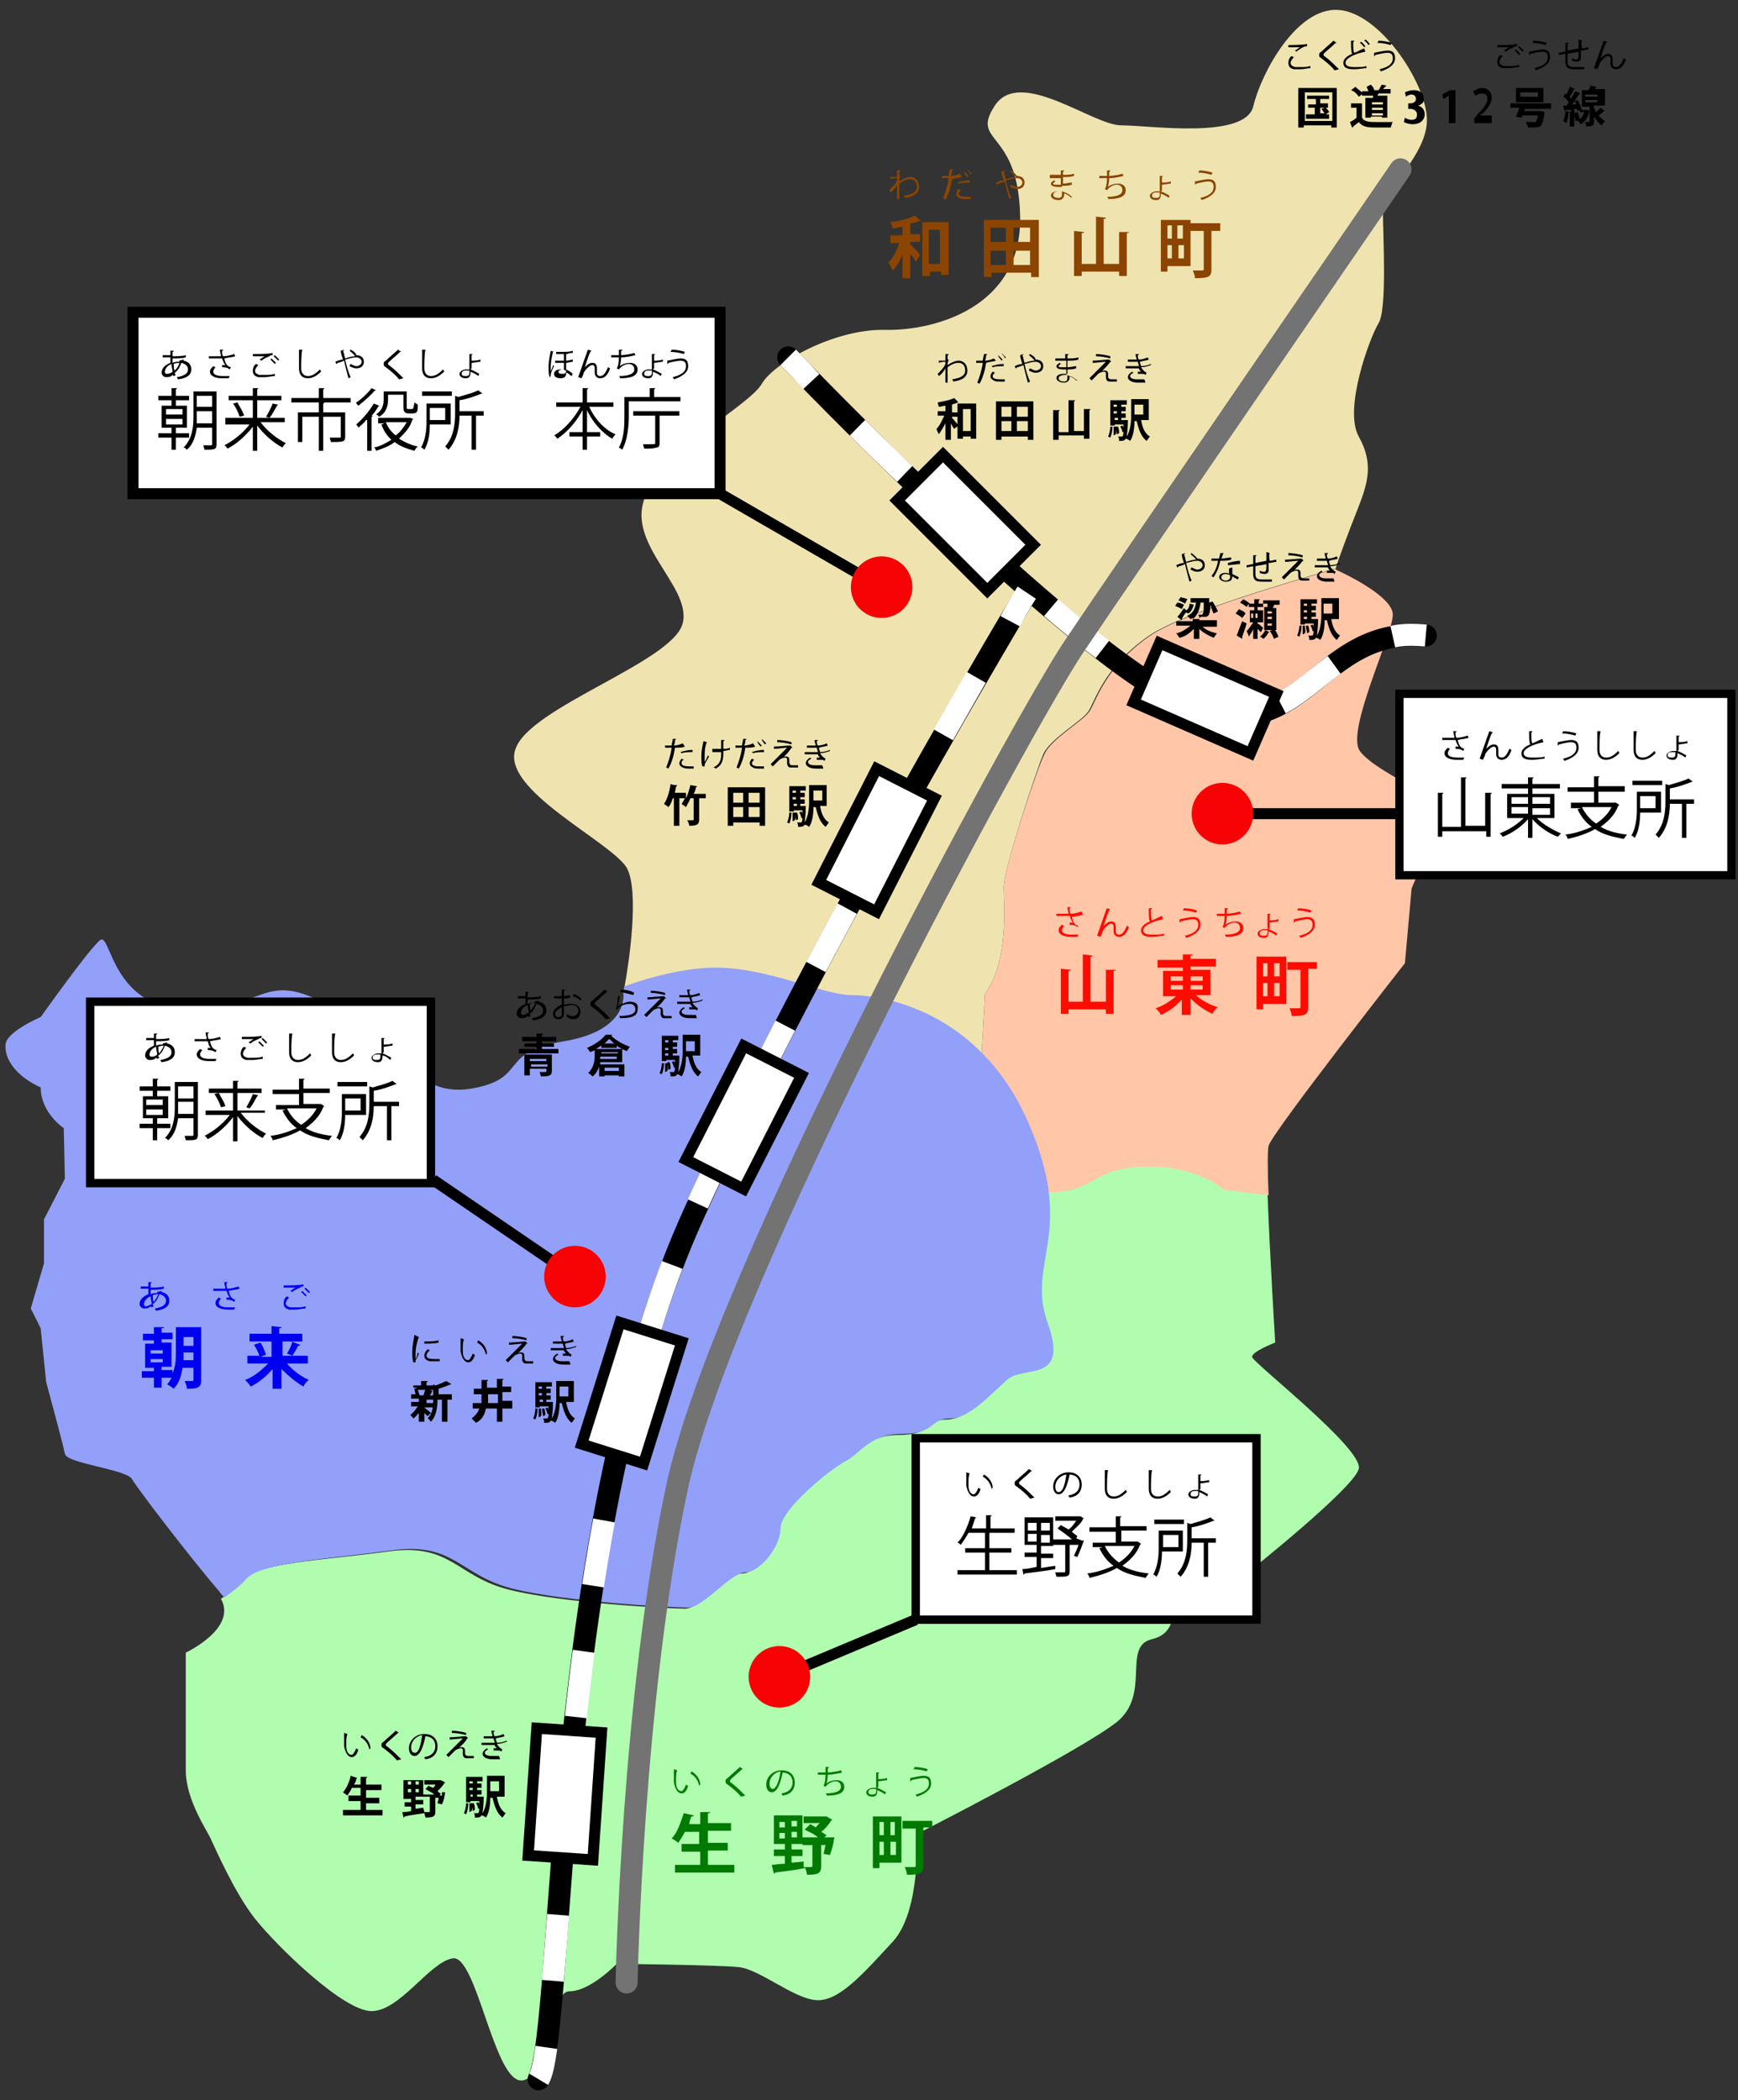 <?xml version="1.0" encoding="utf-8"?>
<!-- Generator: Adobe Illustrator 28.1.0, SVG Export Plug-In . SVG Version: 6.00 Build 0)  -->
<svg version="1.1" id="レイヤー_1" xmlns="http://www.w3.org/2000/svg" xmlns:xlink="http://www.w3.org/1999/xlink" x="0px"
	 y="0px" viewBox="0 0 158.1 191" style="enable-background:new 0 0 158.1 191;" xml:space="preserve">
<rect x="0" y="0" width="158.1" height="191" fill="#333333" stroke="none"/>
<style type="text/css">
	.st0{fill:#EFE4AF;}
	.st1{fill:#B1FDB0;}
	.st2{fill:#FFC6A8;}
	.st3{fill:#93A0F9;}
	.st4{fill:none;stroke:#000000;stroke-width:2;stroke-linecap:round;stroke-miterlimit:10;}
	.st5{fill:none;stroke:#FFFFFF;stroke-width:2;stroke-miterlimit:10;}
	.st6{fill:none;stroke:#FFFFFF;stroke-width:2;stroke-miterlimit:10;stroke-dasharray:6.013,6.013;}
	.st7{fill:none;stroke:#FFFFFF;stroke-width:2;stroke-miterlimit:10;stroke-dasharray:6.021,6.021;}
	.st8{fill:none;stroke:#737373;stroke-width:2;stroke-linecap:round;stroke-miterlimit:10;}
	.st9{fill:#FFFFFF;stroke:#000000;stroke-miterlimit:10;}
	.st10{fill:#FF0B00;}
	.st11{fill:#007A00;}
	.st12{fill:#0000F0;}
	.st13{fill:#8B4500;}
	.st14{fill:#FFFFFF;stroke:#000000;stroke-width:0.762;stroke-miterlimit:10;}
	.st15{fill:none;stroke:#000000;stroke-miterlimit:10;}
	.st16{fill:#F70305;}
	.st17{fill:#FFFFFF;stroke:#000000;stroke-width:0.752;stroke-miterlimit:10;}
</style>
<path class="st0" d="M57,78.9c1.2,2.1,0.2,8.8-0.2,10.9c2.2-0.8,5.5-1.7,8.3-1.7c4.8,0,9.8,2.5,12.4,2.5c1.9,0,7.3,0.7,11.8,5.2
	l0.3-5.4c2.2-3.1,1.7-8,1.7-9.7s3-10.7,3.6-12.1c0.6-1.4,3.5-3,4.1-3.9c0.6-0.9,1.4-4,5.4-6.8c2.8-2,11.9-4.7,17.1-6.2
	c0.2-0.7,1.2-3.4,2-5.4c0.9-2.3,1.5-4.1,0.1-6.6c-1.4-2.5,1-9,1.8-10.3c0.8-1.3,0.4-8,0.4-10.1s4.1-5.2,4-8.5s-4.3-9.7-8.1-9.9
	s-7,5.8-7.7,8.8c-0.8,3-9.4,1.7-12,1.7c-2.6,0-9.2-5.3-11.5-1.8c-2.3,3.5,2.2,2.1,2.3,10.2S85.1,30.1,80.5,30
	c-4.6-0.1-10.1,3-11.2,4.9s-7.6,5.2-10.3,9.7c-2.7,4.5,4,8.6,3.1,12.1c-0.9,3.5-13.9,7.6-15.2,11.4C45.5,71.8,55.5,76.5,57,78.9z"/>
<path class="st1" d="M113.9,123.4c0-0.5,2.1-1.3,2.1-1.3s-0.5-8.2-0.7-13.6c0,0,0,0,0,0l-4.1-0.5c0,0-2.3-2.2-7.1-2.1
	c-4.8,0.1-4.5,2.2-8.3,2.3c-0.2,0-0.3,0-0.5,0c0,0,0,0,0,0c0.7,5.4-1.8,8-0.3,12.2c1.9,5.5-2.2,3.7-3.7,5.2
	c-1.5,1.4-3.4,3.5-5.2,3.5s-1.3,1.4-4.3,1.4c-3,0-3.6,1.7-5.2,2.5c-1.5,0.8-5.9,4.4-5.9,6.1s-1.9,4-3.2,4s-3.7,3.2-5.2,3.2
	c-1.4,0-11-0.5-15.9-1.7c-4.9-1.2-5.3-4.3-11.1-3.5c-5.8,0.8-11.9,1-13.2,2.6c-0.4,0.5-1.1,1.1-2,1.7c1.5,2.7-3.2,4.9-3.2,4.9
	s0,7.9,0,10.7c0,2.8,2.1,5.7,2.3,6.3c0.3,0.6,2.1,4.8,4,7.2s8,8.4,10.6,8.4c2.6,0,5.3-4.5,7.4-4.8s3.7,10.8,6.1,11.1
	s2.6-8.1,4.5-8.1s4.3-2.5,4.3-2.5s9.2,0.1,11.1,0.3s4.9,2.8,7,3s4.4-2.5,7-5.3s2.2-9.8,2.2-9.8s15.1-7.7,18.2-10.2
	c3.1-2.5,0.5-6.8,3.1-7.5c2.6-0.6,1.5-2.7,3.5-4.8s5.2-1.2,5.2-1.2s9.7-7.7,10.2-9.5C124.1,131.8,113.9,123.9,113.9,123.4z"/>
<path class="st2" d="M130.8,73.5c-0.6-1.4-5.8-3.4-7.1-5.2c-1.3-1.8,3-10.6,3-12.4s-5.2-4.1-5.2-4.1s0-0.1,0.1-0.1
	c-5.2,1.5-14.3,4.2-17.1,6.2c-4,2.8-4.8,5.9-5.4,6.8c-0.6,0.9-3.5,2.5-4.1,3.9C94.3,70,91.3,79,91.3,80.7s0.5,6.6-1.7,9.7l-0.3,5.4
	c1.6,1.6,3,3.6,4.2,6.3c1.1,2.5,1.6,4.5,1.9,6.3c0.2,0,0.3,0,0.5,0c3.7-0.1,3.5-2.2,8.3-2.3c4.8-0.1,7.1,2.1,7.1,2.1l4.1,0.5
	c-0.1-2.3-0.1-4.1,0-4.5c0.4-1.3,12.4-16.6,12.4-16.6l0.6-6.7C128.3,80.7,131.4,74.9,130.8,73.5z"/>
<path class="st3" d="M93.5,102c-4.5-10.2-13.4-11.5-16-11.5s-7.6-2.5-12.4-2.5c-2.8,0-6.1,0.9-8.3,1.7c-0.1,0.4-0.1,0.6-0.1,0.6
	s0.6,3.4-5.4,4.4c-6.1,1-3.2,3.4-8.4,4.3c-5.2,0.9-6.8-4.1-12.9-7.5c-6.1-3.4-5.7,0.3-12.8,0.3c-7.1,0-7.1-7.1-8.1-6.3
	c-1,0.8-5.4,7-5.4,7s-3.1,1.3-3.2,2.5c-0.1,1.2,0.8,2.8,3.2,3.9c0,2.3,2.1,3.7,2.1,3.7l0.1,4.6l-1.9,3.7v4L2.8,119l0.9,1.8l0.5,4.9
	c0,0,1.5,5.5,1.7,6.5c0.1,0.9,5.5,1.4,6.1,2.3c0.5,0.9,5.5,7.4,8,10.3c0.1,0.2,0.3,0.3,0.4,0.5c0.8-0.6,1.6-1.2,2-1.7
	c1.3-1.5,7.4-1.8,13.2-2.6c5.8-0.8,6.2,2.3,11.1,3.5c4.9,1.2,14.5,1.7,15.9,1.7c1.4,0,3.9-3.2,5.2-3.2s3.2-2.3,3.2-4
	s4.4-5.3,5.9-6.1c1.5-0.8,2.2-2.5,5.2-2.5c3,0,2.5-1.4,4.3-1.4s3.6-2.1,5.2-3.5c1.5-1.4,5.7,0.4,3.7-5.2S98,112.2,93.5,102z"/>
<path class="st4" d="M71.7,32.5c0,0,27.6,28.9,37.4,32c9.8,3.1,10.8-7.5,20.6-6.7"/>
<path class="st4" d="M93.4,53.9c0,0-19,31.6-30.2,56.3C50,139,51.5,183.9,49,189.1"/>
<g>
	<g>
		<path class="st5" d="M71.7,32.5c0,0,0.8,0.8,2.1,2.2"/>
		<path class="st6" d="M78,38.9c8.8,8.7,24.3,23.4,31.1,25.6c7.4,2.3,9.8-3.2,14.8-5.6"/>
		<path class="st5" d="M126.7,57.9c0.9-0.2,1.9-0.2,3-0.1"/>
	</g>
</g>
<g>
	<g>
		<path class="st5" d="M93.4,53.9c0,0-0.6,0.9-1.5,2.6"/>
		<path class="st7" d="M88.8,61.6C82.5,72.6,71,93,63.2,110.1C52.3,134.1,51.5,169,50,183.2"/>
		<path class="st5" d="M49.7,186.2c-0.2,1.4-0.4,2.4-0.7,2.9"/>
	</g>
</g>
<path class="st8" d="M127.4,15.4c0,0-25,36.4-29.7,43.4s-32,57.3-36.1,76.4S57,180.3,57,180.3"/>
<rect x="103.8" y="60.6" transform="matrix(0.916 0.4 -0.4 0.916 34.639 -38.555)" class="st9" width="11.6" height="5.9"/>
<rect x="82" y="44.6" transform="matrix(0.707 0.707 -0.707 0.707 59.34 -48.162)" class="st9" width="11.6" height="5.9"/>
<rect x="45.6" y="160.2" transform="matrix(-6.787035e-02 0.998 -0.998 -6.787035e-02 217.694 122.934)" class="st9" width="11.6" height="5.9"/>
<rect x="61.8" y="98.8" transform="matrix(-0.454 0.891 -0.891 -0.454 189 87.591)" class="st9" width="11.6" height="5.9"/>
<rect x="74" y="73.5" transform="matrix(-0.454 0.891 -0.891 -0.454 184.089 40.021)" class="st9" width="11.6" height="5.9"/>
<rect x="51.7" y="123.7" transform="matrix(-0.3 0.954 -0.954 -0.3 195.543 109.825)" class="st9" width="11.6" height="5.9"/>
<g>
	<g>
		<path class="st10" d="M98.5,83.2c-0.3,0.1-0.6,0.1-1,0.2c0.1,0.4,0.2,0.7,0.6,0.8L98,84.3c-0.1-0.1-0.3-0.2-0.7-0.2l0-0.2
			c0.1,0,0.3,0,0.3,0c-0.1-0.1-0.2-0.3-0.3-0.6c-0.1,0-0.3,0-0.5,0c-0.2,0-0.5,0-0.7,0v-0.2c0.2,0,0.4,0,0.7,0c0.2,0,0.3,0,0.4,0
			c0-0.2-0.1-0.4-0.1-0.6l0.3,0c0,0,0,0.1-0.1,0.1c0,0.2,0,0.4,0.1,0.5c0.3,0,0.7-0.1,1-0.2L98.5,83.2z M98,85.2c-0.1,0-0.3,0-0.6,0
			c-0.6,0-1.1-0.2-1.1-0.6c0-0.2,0.1-0.3,0.3-0.5l0.2,0.1c-0.1,0.1-0.2,0.3-0.2,0.4c0,0.3,0.4,0.4,0.9,0.4c0.3,0,0.4,0,0.6,0
			L98,85.2z"/>
		<path class="st10" d="M99.8,85.1c0.2-0.6,0.6-1.7,0.7-2c0.1-0.2,0.1-0.4,0.2-0.5l0.3,0.1c0,0-0.1,0.1-0.1,0.1
			c-0.2,0.4-0.4,1.1-0.5,1.4h0c0.2-0.2,0.4-0.4,0.7-0.4c0.3,0,0.4,0.2,0.4,0.5l0,0.4c0,0.2,0.1,0.3,0.3,0.3c0.3,0,0.5-0.3,0.7-0.8
			c0.1,0,0.1,0.1,0.2,0.1c-0.2,0.6-0.5,0.9-0.9,0.9c-0.3,0-0.5-0.2-0.5-0.5c0-0.1,0-0.3,0-0.4c0-0.2-0.1-0.3-0.2-0.3
			c-0.3,0-0.7,0.5-0.8,0.7c0,0.1-0.1,0.3-0.2,0.5L99.8,85.1z"/>
		<path class="st10" d="M105.8,83.6C105.8,83.6,105.8,83.6,105.8,83.6C105.7,83.6,105.7,83.6,105.8,83.6c-1,0.2-1.8,0.6-1.8,1
			c0,0.3,0.3,0.4,0.8,0.4c0.5,0,0.9,0,1.1-0.1l0,0.2c-0.3,0-0.7,0.1-1.1,0.1c-0.6,0-1-0.1-1-0.6c0-0.3,0.3-0.6,0.8-0.8
			c-0.1-0.2-0.1-0.5-0.1-1.2l0.3,0c0,0,0,0.1-0.1,0.1c0,0.5,0,0.9,0.1,1c0.3-0.1,0.6-0.3,0.9-0.4L105.8,83.6z"/>
		<path class="st10" d="M107.3,83.6c0.5-0.1,1-0.2,1.2-0.2c0.5,0,0.7,0.2,0.7,0.7v0c0,0.5-0.4,0.9-1.3,1.2c0-0.1-0.1-0.1-0.1-0.2
			c0.8-0.2,1.2-0.5,1.2-1c0-0.3-0.1-0.5-0.5-0.5c-0.2,0-0.7,0.1-1.1,0.2c0,0,0,0.1-0.1,0.1L107.3,83.6z M107.7,82.6
			c0.4,0,0.9,0.1,1.2,0.2l-0.1,0.2c-0.3-0.1-0.8-0.2-1.2-0.2L107.7,82.6z"/>
		<path class="st10" d="M112.9,83.1c-0.4,0.1-0.9,0.2-1.3,0.2c0,0.4-0.1,0.7-0.1,0.8c0.2-0.2,0.6-0.3,0.9-0.3c0.4,0,0.7,0.2,0.7,0.6
			c0,0.6-0.6,0.8-1.6,0.8c0-0.1,0-0.1-0.1-0.2c0.9,0,1.4-0.2,1.4-0.6c0-0.3-0.2-0.5-0.5-0.5c-0.3,0-0.7,0.2-0.9,0.5l-0.2-0.1
			c0.1-0.1,0.2-0.5,0.2-1h-0.7v-0.2c0.1,0,0.5,0,0.7,0c0-0.2,0-0.4,0-0.5l0.3,0c0,0.1,0,0.1-0.1,0.1c0,0.2,0,0.3,0,0.4
			c0.3,0,0.9-0.1,1.2-0.2L112.9,83.1z"/>
		<path class="st10" d="M115.4,84.5c0.3,0.1,0.6,0.3,0.8,0.4l-0.1,0.2c-0.2-0.2-0.5-0.3-0.7-0.4c0,0.2,0,0.6-0.4,0.6
			c-0.3,0-0.6-0.1-0.6-0.4c0-0.2,0.3-0.4,0.6-0.4c0.1,0,0.2,0,0.3,0c0-0.1,0-0.1,0-0.2c0-0.3,0-0.8,0-1.2l0.3,0c0,0,0,0-0.1,0.1
			c0,0.1,0,0.4,0,0.5c0.2,0,0.5,0,0.8-0.1l0,0.2c-0.2,0-0.6,0.1-0.8,0.1c0,0.2,0,0.3,0,0.5L115.4,84.5z M115,84.6
			c-0.3,0-0.4,0.1-0.4,0.3c0,0.2,0.2,0.2,0.4,0.2c0.3,0,0.3-0.2,0.3-0.3c0,0,0-0.1,0-0.2C115.2,84.6,115.1,84.6,115,84.6z"/>
		<path class="st10" d="M117.7,83.6c0.5-0.1,1-0.2,1.2-0.2c0.5,0,0.7,0.2,0.7,0.7v0c0,0.5-0.4,0.9-1.3,1.2c0-0.1-0.1-0.1-0.1-0.2
			c0.8-0.2,1.2-0.5,1.2-1c0-0.3-0.1-0.5-0.5-0.5c-0.2,0-0.7,0.1-1.1,0.2c0,0,0,0.1-0.1,0.1L117.7,83.6z M118.1,82.6
			c0.4,0,0.9,0.1,1.2,0.2l-0.1,0.2c-0.3-0.1-0.8-0.2-1.2-0.2L118.1,82.6z"/>
	</g>
</g>
<g>
	<g>
		<path class="st10" d="M100.6,88.2l0.9,0c0,0.1-0.1,0.1-0.2,0.1v3.9h-0.7v-0.4h-3.4v0.4h-0.7v-4.1l0.9,0.1c0,0.1,0,0.1-0.2,0.1v2.8
			h1.3v-4.3l0.9,0.1c0,0.1-0.1,0.1-0.2,0.1v4.1h1.4V88.2z"/>
		<path class="st10" d="M110.1,90.5h-1.3c0.5,0.5,1.3,0.9,2,1.1c-0.2,0.1-0.4,0.4-0.5,0.6c-0.7-0.3-1.4-0.8-2-1.4v1.5h-0.8v-1.4
			c-0.5,0.6-1.2,1.1-1.9,1.4c-0.1-0.2-0.3-0.5-0.5-0.6c0.7-0.2,1.4-0.7,1.9-1.1h-1.2v-2.3h1.8v-0.3h-2.3v-0.7h2.3v-0.5l0.9,0
			c0,0.1-0.1,0.1-0.2,0.1v0.3h2.3v0.7h-2.3v0.3h1.8V90.5z M106.5,88.8v0.4h1.1v-0.4H106.5z M106.5,89.6V90h1.1v-0.4H106.5z
			 M109.4,88.8h-1.1v0.4h1.1V88.8z M109.4,90v-0.4h-1.1V90H109.4z"/>
		<path class="st10" d="M117,87v4.3h-2.1v0.5h-0.6V87H117z M115.3,87.6h-0.4v1.2h0.4V87.6z M114.9,89.4v1.2h0.4v-1.2H114.9z
			 M116.4,88.8v-1.2h-0.5v1.2H116.4z M115.9,90.6h0.5v-1.2h-0.5V90.6z M119.8,87.4v0.7H119v3.5c0,0.7-0.3,0.8-1.5,0.8
			c0-0.2-0.1-0.5-0.2-0.7c0.2,0,0.4,0,0.6,0c0.4,0,0.4,0,0.4-0.1v-3.4h-1.2v-0.7H119.8z"/>
	</g>
</g>
<g>
	<g>
		<path class="st11" d="M61.6,161C61.6,161,61.6,161.1,61.6,161c-0.1,0.3-0.1,0.5-0.1,0.8c0,0.1,0,0.2,0,0.3c0,0.5,0.2,0.8,0.5,0.8
			c0.1,0,0.3-0.3,0.4-0.6c0,0,0.1,0.1,0.2,0.1c-0.1,0.4-0.3,0.7-0.6,0.7c-0.4,0-0.6-0.5-0.7-1c0-0.1,0-0.2,0-0.4c0-0.3,0-0.6,0-0.8
			L61.6,161z M63.6,162.4c-0.1-0.5-0.4-0.9-0.8-1.1l0.1-0.2c0.4,0.2,0.8,0.7,0.8,1.2L63.6,162.4z"/>
		<path class="st11" d="M67.4,163.4c-0.3-0.4-0.8-0.8-1.2-1.1c-0.2-0.1-0.2-0.2-0.2-0.3c0-0.1,0-0.2,0.2-0.3c0.3-0.3,0.8-0.7,1.1-1
			l0.3,0.2c0,0,0,0-0.1,0c0,0,0,0,0,0c-0.3,0.3-0.8,0.7-1,0.9c-0.1,0.1-0.1,0.1-0.1,0.2c0,0.1,0.1,0.1,0.2,0.2
			c0.4,0.3,0.8,0.7,1.2,1.1L67.4,163.4z"/>
		<path class="st11" d="M71.2,161.2C71.2,161.2,71.2,161.2,71.2,161.2c-0.2,1-0.5,1.8-1,1.8c-0.3,0-0.5-0.3-0.5-0.7
			c0-0.7,0.6-1.3,1.4-1.3c0.9,0,1.2,0.6,1.2,1.1c0,0.7-0.4,1.1-1.1,1.2c0,0-0.1-0.1-0.1-0.2c0.7-0.1,1-0.5,1-1c0-0.5-0.3-0.9-1-0.9
			c0,0-0.1,0-0.1,0L71.2,161.2z M71,161.1c-0.6,0.1-1,0.6-1,1.1c0,0.3,0.1,0.5,0.3,0.5C70.6,162.7,70.9,161.9,71,161.1z"/>
		<path class="st11" d="M76.6,161.2c-0.4,0.1-0.9,0.2-1.3,0.2c0,0.4-0.1,0.7-0.1,0.8c0.2-0.2,0.6-0.3,0.9-0.3c0.4,0,0.7,0.2,0.7,0.6
			c0,0.6-0.6,0.8-1.6,0.8c0-0.1,0-0.1-0.1-0.2c0.9,0,1.4-0.2,1.4-0.6c0-0.3-0.2-0.5-0.5-0.5c-0.3,0-0.7,0.2-0.9,0.5l-0.2-0.1
			c0.1-0.1,0.2-0.5,0.2-1h-0.7v-0.2c0.1,0,0.5,0,0.7,0c0-0.2,0-0.4,0-0.5l0.3,0c0,0.1,0,0.1-0.1,0.1c0,0.2,0,0.3,0,0.4
			c0.3,0,0.9-0.1,1.2-0.2L76.6,161.2z"/>
		<path class="st11" d="M79.8,162.6c0.3,0.1,0.6,0.3,0.8,0.4l-0.1,0.2c-0.2-0.2-0.5-0.3-0.7-0.4c0,0.2,0,0.6-0.4,0.6
			c-0.3,0-0.6-0.1-0.6-0.4c0-0.2,0.3-0.4,0.6-0.4c0.1,0,0.2,0,0.3,0c0-0.1,0-0.1,0-0.2c0-0.3,0-0.8,0-1.2l0.3,0c0,0,0,0-0.1,0.1
			c0,0.1,0,0.4,0,0.5c0.2,0,0.5,0,0.8-0.1l0,0.2c-0.2,0-0.6,0.1-0.8,0.1c0,0.2,0,0.3,0,0.5L79.8,162.6z M79.4,162.7
			c-0.3,0-0.4,0.1-0.4,0.3c0,0.2,0.2,0.2,0.4,0.2c0.3,0,0.3-0.2,0.3-0.3c0,0,0-0.1,0-0.2C79.6,162.7,79.5,162.7,79.4,162.7z"/>
		<path class="st11" d="M82.8,161.7c0.5-0.1,1-0.2,1.2-0.2c0.5,0,0.7,0.2,0.7,0.7v0c0,0.5-0.4,0.9-1.3,1.2c0-0.1-0.1-0.1-0.1-0.2
			c0.8-0.2,1.2-0.5,1.2-1c0-0.3-0.1-0.5-0.5-0.5c-0.2,0-0.7,0.1-1.1,0.2c0,0,0,0.1-0.1,0.1L82.8,161.7z M83.2,160.7
			c0.4,0,0.9,0.1,1.2,0.2l-0.1,0.2c-0.3-0.1-0.8-0.2-1.2-0.2L83.2,160.7z"/>
	</g>
</g>
<g>
	<g>
		<path class="st11" d="M64.4,169.6h2.4v0.7h-5.4v-0.7h2.3v-1.2H62v-0.7h1.6v-1.1h-1.3c-0.2,0.4-0.4,0.7-0.6,1
			c-0.1-0.1-0.4-0.3-0.6-0.4c0.5-0.5,0.8-1.4,1.1-2.3l0.9,0.2c0,0.1-0.1,0.1-0.2,0.1c-0.1,0.2-0.2,0.5-0.2,0.7h1v-1.1l0.9,0
			c0,0.1-0.1,0.1-0.2,0.1v0.9h2.1v0.7h-2.1v1.1h1.8v0.7h-1.8V169.6z"/>
		<path class="st11" d="M75.5,167.1l0.4,0c-0.1,0.7-0.2,1-0.4,1.6c-0.6-0.1-0.6-0.1-0.6-0.1c0.1-0.2,0.1-0.5,0.2-0.8h-0.4v1.9
			c0,0.7-0.3,0.8-1.3,0.8c0-0.2-0.1-0.5-0.2-0.7l0,0.1c-1,0.2-2,0.3-2.7,0.4c0,0.1-0.1,0.1-0.1,0.1l-0.2-0.8c0.3,0,0.7-0.1,1.2-0.1
			v-0.7h-1v-0.6h1v-0.5h-1v-2.6H73v2h1.4c-0.3-0.3-0.8-0.5-1.2-0.7l0.5-0.5c0.2,0.1,0.4,0.2,0.5,0.3c0.1-0.1,0.2-0.3,0.4-0.4h-1.5
			v-0.6h2l0.1,0l0.5,0.3c0,0-0.1,0.1-0.1,0.1c-0.2,0.3-0.5,0.7-0.9,1c0.2,0.1,0.3,0.2,0.5,0.3l-0.2,0.2H75.5z M70.9,165.7v0.5h0.5
			v-0.5H70.9z M70.9,166.7v0.5h0.5v-0.5H70.9z M72,166.1h0.5v-0.5H72V166.1z M72,167.1h0.5v-0.5H72V167.1z M73.1,169.8
			c0.2,0,0.4,0,0.5,0c0.3,0,0.3,0,0.3-0.1v-1.9H73v-0.1h-1v0.5h1v0.6h-1v0.6l1.1-0.1L73.1,169.8z"/>
		<path class="st11" d="M82,165.1v4.3H80v0.5h-0.6v-4.7H82z M80.4,165.7H80v1.2h0.4V165.7z M80,167.5v1.2h0.4v-1.2H80z M81.4,166.9
			v-1.2H81v1.2H81.4z M81,168.7h0.5v-1.2H81V168.7z M84.8,165.5v0.7h-0.8v3.5c0,0.7-0.3,0.8-1.5,0.8c0-0.2-0.1-0.5-0.2-0.7
			c0.2,0,0.4,0,0.6,0c0.4,0,0.4,0,0.4-0.1v-3.4h-1.2v-0.7H84.8z"/>
	</g>
</g>
<g>
	<g>
		<path class="st12" d="M14.7,117.4c0,0,0,0.1,0,0.1c0.5,0.1,0.7,0.4,0.7,0.8c0,0.5-0.4,0.8-1.2,0.9c0,0-0.1-0.1-0.1-0.2
			c0.6-0.1,1-0.3,1-0.7v0c0-0.3-0.2-0.5-0.6-0.6c-0.1,0.3-0.3,0.7-0.6,0.9c0,0.1,0,0.1,0.1,0.2l-0.2,0.1c0,0-0.1-0.1-0.1-0.1
			c-0.2,0.2-0.4,0.2-0.6,0.2c-0.2,0-0.4-0.2-0.4-0.4c0-0.4,0.3-0.7,0.8-0.9c0-0.2,0-0.3,0-0.5c-0.5,0-0.6,0-0.7,0l0-0.2
			c0.2,0,0.4,0,0.7,0c0-0.1,0-0.3,0-0.4l0.3,0c0,0,0,0.1-0.1,0.1c0,0.1,0,0.2,0,0.4c0.3,0,0.9,0,1.2-0.1l0,0.2
			c-0.3,0.1-0.9,0.1-1.2,0.1c0,0.2,0,0.3,0,0.4c0.2-0.1,0.4-0.1,0.5-0.1c0,0,0.1,0,0.1,0c0,0,0-0.1,0-0.1L14.7,117.4z M13.8,118.6
			c0-0.2-0.1-0.4-0.1-0.7c-0.3,0.1-0.6,0.4-0.6,0.7c0,0.2,0.1,0.2,0.2,0.2C13.4,118.8,13.6,118.7,13.8,118.6z M14.4,117.7
			c0,0-0.3,0-0.5,0.1c0,0.2,0,0.5,0.1,0.6C14.1,118.2,14.3,118,14.4,117.7z"/>
		<path class="st12" d="M21.8,117.2c-0.3,0.1-0.6,0.1-1,0.2c0.1,0.4,0.2,0.7,0.6,0.8l-0.1,0.2c-0.1-0.1-0.3-0.2-0.7-0.2l0-0.2
			c0.1,0,0.3,0,0.3,0c-0.1-0.1-0.2-0.3-0.3-0.6c-0.1,0-0.3,0-0.5,0c-0.2,0-0.5,0-0.7,0v-0.2c0.2,0,0.4,0,0.7,0c0.2,0,0.3,0,0.4,0
			c0-0.2-0.1-0.4-0.1-0.6l0.3,0c0,0,0,0.1-0.1,0.1c0,0.2,0,0.4,0.1,0.5c0.3,0,0.7-0.1,1-0.2L21.8,117.2z M21.3,119.1
			c-0.1,0-0.3,0-0.6,0c-0.6,0-1.1-0.2-1.1-0.6c0-0.2,0.1-0.3,0.3-0.5l0.2,0.1c-0.1,0.1-0.2,0.3-0.2,0.4c0,0.3,0.4,0.4,0.9,0.4
			c0.3,0,0.4,0,0.6,0L21.3,119.1z"/>
		<path class="st12" d="M27.8,119c-0.3,0-0.6,0.1-0.9,0.1c-0.2,0-0.5,0-0.6,0c-0.4-0.1-0.5-0.3-0.5-0.6c0-0.2,0.1-0.5,0.3-0.6
			l0.2,0.1c-0.2,0.2-0.3,0.4-0.3,0.5c0,0.2,0.1,0.3,0.4,0.4c0.1,0,0.3,0,0.5,0c0.3,0,0.6,0,0.9-0.1L27.8,119z M26.4,117.4
			c0.2-0.1,0.4-0.3,0.5-0.3v0c-0.2,0-0.8,0-1.1,0c0-0.1,0-0.2,0-0.2H26c0.4,0,1.2,0,1.6-0.1l0,0.2c-0.1,0-0.2,0-0.3,0.1
			c-0.2,0.1-0.5,0.2-0.7,0.4L26.4,117.4z M27.8,117.9c-0.1-0.1-0.3-0.3-0.4-0.4l0.1-0.1c0.1,0.1,0.3,0.3,0.4,0.4L27.8,117.9z
			 M28.1,117.6c-0.1-0.1-0.3-0.3-0.4-0.4l0.1-0.1c0.1,0.1,0.3,0.3,0.4,0.4L28.1,117.6z"/>
	</g>
</g>
<g>
	<g>
		<path class="st12" d="M18.3,120.9v4.6c0,0.7-0.3,0.8-1.3,0.8c0-0.2-0.1-0.5-0.2-0.7c0.2,0,0.4,0,0.5,0c0.3,0,0.3,0,0.3-0.1v-1.1
			h-1c-0.1,0.7-0.3,1.4-0.8,1.9c-0.1-0.1-0.4-0.3-0.6-0.4c0.2-0.2,0.3-0.4,0.4-0.6h-0.9v0.9H14v-0.9h-1.1v-0.6H14v-0.3h-0.8v-2.2H14
			v-0.3h-1v-0.6h1v-0.6l0.9,0c0,0.1,0,0.1-0.2,0.1v0.4h1v0.6h-1v0.3h0.9v2.2h-0.9v0.3h1v0.3c0.3-0.7,0.3-1.4,0.3-2.1v-2.1H18.3z
			 M13.7,122.8v0.3h1.1v-0.3H13.7z M13.7,123.6v0.3h1.1v-0.3H13.7z M16.7,123c0,0.2,0,0.5,0,0.7h0.9V123H16.7z M17.6,121.6h-0.9v0.8
			h0.9V121.6z"/>
		<path class="st12" d="M28,124h-1.9c0.5,0.6,1.3,1.2,2,1.5c-0.2,0.1-0.4,0.4-0.5,0.6c-0.7-0.4-1.4-1-2-1.6v1.8h-0.8v-1.8
			c-0.6,0.7-1.2,1.2-2,1.6c-0.1-0.2-0.4-0.5-0.5-0.6c0.8-0.3,1.5-0.9,2.1-1.5h-1.9v-0.7h1.1c-0.1-0.3-0.3-0.7-0.5-1l0.6-0.2
			c0.2,0.3,0.4,0.8,0.5,1.1l-0.5,0.2h1V122h-2v-0.7h2v-0.7l0.9,0.1c0,0.1-0.1,0.1-0.2,0.1v0.5h2.1v0.7h-1l0.8,0.3
			c0,0.1-0.1,0.1-0.2,0.1c-0.1,0.3-0.4,0.7-0.5,0.9H28V124z M25.7,122v1.3h0.9c-0.2-0.1-0.5-0.2-0.5-0.2c0.2-0.3,0.4-0.7,0.5-1.1
			H25.7z"/>
	</g>
</g>
<g>
	<path class="st13" d="M81.6,15.5l0.3,0c0,0,0,0.1-0.1,0.1c0,0.1,0,0.3,0,0.4c0,0,0,0,0.1,0c0,0.1-0.1,0.2-0.1,0.4
		c0,0.1,0,0.1,0,0.1c0.3-0.2,0.7-0.4,1-0.4c0.5,0,0.8,0.4,0.8,0.9c0,0.6-0.5,0.9-1.3,1c0-0.1,0-0.1-0.1-0.2c0.7-0.1,1.2-0.3,1.2-0.8
		c0-0.4-0.2-0.7-0.6-0.7c-0.3,0-0.6,0.1-1,0.4c0,0.4,0,1,0,1.4h-0.2c0-0.2,0-1.1,0-1.3c-0.1,0.2-0.3,0.5-0.6,0.7l-0.1-0.2
		c0.2-0.2,0.6-0.6,0.7-0.9l0-0.2c-0.1,0-0.4,0-0.6,0.1l0-0.2c0.2,0,0.5,0,0.6,0L81.6,15.5z"/>
	<path class="st13" d="M87.5,16.1c-0.3,0.1-0.6,0.1-0.9,0.2c-0.1,0.7-0.3,1.4-0.6,1.9L85.8,18c0.2-0.5,0.4-1.1,0.5-1.8
		c-0.1,0-0.5,0-0.6,0l0-0.2c0,0,0.1,0,0.2,0c0,0,0.3,0,0.4,0c0-0.2,0.1-0.4,0.1-0.6l0.3,0c0,0,0,0.1-0.1,0.1c0,0.1,0,0.3-0.1,0.5
		c0.3,0,0.6-0.1,0.8-0.2L87.5,16.1z M88.3,18.1c-0.1,0-0.2,0-0.4,0c-0.2,0-0.5,0-0.6-0.1C87.1,18,87,17.8,87,17.6
		c0-0.1,0.1-0.3,0.2-0.4l0.2,0.1c-0.1,0.1-0.2,0.2-0.2,0.3c0,0.2,0.2,0.3,0.7,0.3c0.1,0,0.3,0,0.4,0L88.3,18.1z M87.1,16.6
		c0.3-0.1,0.7-0.2,1.1-0.2v0.2c-0.3,0-0.7,0-1,0.1L87.1,16.6z M87.7,15.6c0.1,0.1,0.3,0.3,0.4,0.4L88,16.1
		C87.9,16,87.7,15.8,87.7,15.6L87.7,15.6z M88,15.4c0.1,0.1,0.3,0.3,0.4,0.4l-0.1,0.1C88.3,15.8,88.1,15.6,88,15.4L88,15.4z"/>
	<path class="st13" d="M92.5,16C92.5,16,92.5,16,92.5,16c0.4,0,0.7,0.2,0.7,0.6c0,0.4-0.3,0.6-0.7,0.6c-0.2,0-0.4-0.1-0.6-0.2
		c0,0,0-0.1,0.1-0.2c0.2,0.1,0.4,0.2,0.5,0.2c0.3,0,0.5-0.2,0.5-0.4c0-0.2-0.2-0.4-0.5-0.4c-0.3,0-0.6,0.1-1,0.2
		c0.1,0.5,0.3,1.2,0.5,1.6l-0.2,0.1c-0.1-0.4-0.3-1.1-0.4-1.6c-0.2,0.1-0.5,0.2-0.6,0.2c0,0,0,0.1-0.1,0.1l-0.1-0.2
		c0.2-0.1,0.5-0.2,0.7-0.2c-0.1-0.3-0.2-0.6-0.2-0.8l0.3-0.1c0,0,0,0.1-0.1,0.1c0.1,0.2,0.1,0.4,0.2,0.7c0.3-0.1,0.6-0.2,0.9-0.2
		c-0.1-0.2-0.4-0.4-0.5-0.5l0.1-0.1C92.1,15.6,92.4,15.8,92.5,16L92.5,16z"/>
	<path class="st13" d="M95.5,15.9c0.2,0,0.4,0,0.6,0c0.1,0,0.3,0,0.4,0c0-0.1,0-0.3,0-0.4l0.3,0c0,0,0,0.1-0.1,0.1c0,0,0,0.3,0,0.3
		c0.4,0,0.7,0,1-0.1l0,0.2c-0.3,0.1-0.6,0.1-1,0.1c0,0.2,0,0.4,0,0.6c0.3,0,0.6-0.1,0.8-0.1l0,0.2c-0.3,0.1-0.6,0.1-0.9,0.1l0,0.5
		c0.3,0.1,0.6,0.2,0.9,0.5L97.5,18c-0.3-0.2-0.5-0.4-0.7-0.4c0,0,0,0.1,0,0.1c0,0.3-0.2,0.5-0.5,0.5c-0.4,0-0.7-0.2-0.7-0.4
		c0-0.3,0.3-0.4,0.7-0.4c0.1,0,0.2,0,0.3,0c0-0.1,0-0.3,0-0.4c-0.1,0-0.2,0-0.3,0c-0.5,0-0.7-0.1-0.7-0.3c0-0.1,0.1-0.2,0.3-0.3
		l0.1,0.1c-0.1,0.1-0.2,0.1-0.2,0.2c0,0.1,0.1,0.1,0.5,0.1c0.1,0,0.1,0,0.2,0l0-0.6c-0.1,0-0.3,0-0.4,0c-0.2,0-0.5,0-0.6,0V15.9z
		 M96.6,17.4c-0.1,0-0.2,0-0.3,0c-0.2,0-0.5,0.1-0.5,0.3c0,0.2,0.2,0.3,0.5,0.3c0.2,0,0.3-0.1,0.3-0.3L96.6,17.4z"/>
	<path class="st13" d="M102.2,16c-0.4,0.1-0.9,0.2-1.3,0.2c0,0.4-0.1,0.7-0.1,0.8c0.2-0.2,0.6-0.3,0.9-0.3c0.4,0,0.7,0.2,0.7,0.6
		c0,0.6-0.6,0.8-1.6,0.8c0-0.1,0-0.1-0.1-0.2c0.9,0,1.4-0.2,1.4-0.6c0-0.3-0.2-0.5-0.5-0.5c-0.3,0-0.7,0.2-0.9,0.5l-0.2-0.1
		c0.1-0.1,0.2-0.5,0.2-1H100V16c0.1,0,0.5,0,0.7,0c0-0.2,0-0.4,0-0.5l0.3,0c0,0.1,0,0.1-0.1,0.1c0,0.2,0,0.3,0,0.4
		c0.3,0,0.9-0.1,1.2-0.2L102.2,16z"/>
	<path class="st13" d="M105.6,17.4c0.3,0.1,0.6,0.3,0.8,0.4l-0.1,0.2c-0.2-0.2-0.5-0.3-0.7-0.4c0,0.2,0,0.6-0.4,0.6
		c-0.3,0-0.6-0.1-0.6-0.4c0-0.2,0.3-0.4,0.6-0.4c0.1,0,0.2,0,0.3,0c0-0.1,0-0.1,0-0.2c0-0.3,0-0.8,0-1.2l0.3,0c0,0,0,0-0.1,0.1
		c0,0.1,0,0.4,0,0.5c0.2,0,0.5,0,0.8-0.1l0,0.2c-0.2,0-0.6,0.1-0.8,0.1c0,0.2,0,0.3,0,0.5L105.6,17.4z M105.2,17.5
		c-0.3,0-0.4,0.1-0.4,0.3c0,0.2,0.2,0.2,0.4,0.2c0.3,0,0.3-0.2,0.3-0.3c0,0,0-0.1,0-0.2C105.3,17.5,105.2,17.5,105.2,17.5z"/>
	<path class="st13" d="M108.7,16.5c0.5-0.1,1-0.2,1.2-0.2c0.5,0,0.7,0.2,0.7,0.7v0c0,0.5-0.4,0.9-1.3,1.2c0-0.1-0.1-0.1-0.1-0.2
		c0.8-0.2,1.2-0.5,1.2-1c0-0.3-0.1-0.5-0.5-0.5c-0.2,0-0.7,0.1-1.1,0.2c0,0,0,0.1-0.1,0.1L108.7,16.5z M109.1,15.5
		c0.4,0,0.9,0.1,1.2,0.2l-0.1,0.2c-0.3-0.1-0.8-0.2-1.2-0.2L109.1,15.5z"/>
</g>
<g>
	<path class="st13" d="M82.1,20.6c-0.3,0.1-0.6,0.1-0.9,0.2c0-0.2-0.1-0.4-0.2-0.6c0.8-0.1,1.7-0.3,2.2-0.6l0.6,0.5c0,0-0.1,0-0.2,0
		c-0.2,0.1-0.5,0.2-0.8,0.2v1h0.9v0.7h-0.9v0.2c0.3,0.3,0.8,0.8,0.9,1l-0.4,0.6c-0.1-0.2-0.3-0.5-0.5-0.7v2.2h-0.7v-2.2
		c-0.2,0.6-0.5,1.1-0.9,1.5c-0.1-0.2-0.2-0.5-0.4-0.7c0.4-0.4,0.8-1.1,1-1.8H81v-0.7h1.1V20.6z M83.8,20.2h2.5V25h-0.7v-0.3h-1v0.4
		h-0.7V20.2z M84.5,24h1v-3.1h-1V24z"/>
	<path class="st13" d="M89.4,20h5.1v5.2h-0.7v-0.4h-3.6v0.4h-0.7V20z M91.5,20.7h-1.4V22h1.4V20.7z M90.1,22.8v1.3h1.4v-1.3H90.1z
		 M93.7,22v-1.3h-1.5V22H93.7z M92.2,24.1h1.5v-1.3h-1.5V24.1z"/>
	<path class="st13" d="M101.8,21.1l0.9,0c0,0.1-0.1,0.1-0.2,0.1v3.9h-0.7v-0.4h-3.4v0.4h-0.7v-4.1l0.9,0.1c0,0.1,0,0.1-0.2,0.1V24
		h1.3v-4.3l0.9,0.1c0,0.1-0.1,0.1-0.2,0.1V24h1.4V21.1z"/>
	<path class="st13" d="M108.3,19.9v4.3h-2.1v0.5h-0.6v-4.7H108.3z M106.6,20.5h-0.4v1.2h0.4V20.5z M106.2,22.3v1.2h0.4v-1.2H106.2z
		 M107.6,21.7v-1.2h-0.5v1.2H107.6z M107.2,23.5h0.5v-1.2h-0.5V23.5z M111,20.3V21h-0.8v3.5c0,0.7-0.3,0.8-1.5,0.8
		c0-0.2-0.1-0.5-0.2-0.7c0.2,0,0.4,0,0.6,0c0.4,0,0.4,0,0.4-0.1V21h-1.2v-0.7H111z"/>
</g>
<g>
	<path d="M86,32.2l0.3,0c0,0,0,0.1-0.1,0.1c0,0.1,0,0.3,0,0.4c0,0,0,0,0.1,0c0,0.1-0.1,0.2-0.1,0.4c0,0.1,0,0.1,0,0.1
		c0.3-0.2,0.7-0.4,1-0.4c0.5,0,0.8,0.4,0.8,0.9c0,0.6-0.5,0.9-1.3,1c0-0.1,0-0.1-0.1-0.2c0.7-0.1,1.2-0.3,1.2-0.8
		c0-0.4-0.2-0.7-0.6-0.7c-0.3,0-0.6,0.1-1,0.4c0,0.4,0,1,0,1.4h-0.2c0-0.2,0-1.1,0-1.3c-0.1,0.2-0.3,0.5-0.6,0.7l-0.1-0.2
		c0.2-0.2,0.6-0.6,0.7-0.9l0-0.2c-0.1,0-0.4,0-0.6,0.1l0-0.2c0.2,0,0.5,0,0.6,0L86,32.2z"/>
	<path d="M90.6,32.8c-0.3,0.1-0.6,0.1-0.9,0.2c-0.1,0.7-0.3,1.4-0.6,1.9l-0.2-0.1c0.2-0.5,0.4-1.1,0.5-1.8c-0.1,0-0.5,0-0.6,0l0-0.2
		c0,0,0.1,0,0.2,0c0,0,0.3,0,0.4,0c0-0.2,0.1-0.4,0.1-0.6l0.3,0c0,0,0,0.1-0.1,0.1c0,0.1,0,0.3-0.1,0.5c0.3,0,0.6-0.1,0.8-0.2
		L90.6,32.8z M91.4,34.7c-0.1,0-0.2,0-0.4,0c-0.2,0-0.5,0-0.6-0.1c-0.2-0.1-0.3-0.2-0.3-0.4c0-0.1,0.1-0.3,0.2-0.4l0.2,0.1
		c-0.1,0.1-0.2,0.2-0.2,0.3c0,0.2,0.2,0.3,0.7,0.3c0.1,0,0.3,0,0.4,0L91.4,34.7z M90.2,33.3c0.3-0.1,0.7-0.2,1.1-0.2v0.2
		c-0.3,0-0.7,0-1,0.1L90.2,33.3z M90.8,32.3c0.1,0.1,0.3,0.3,0.4,0.4l-0.1,0.1C91,32.6,90.8,32.5,90.8,32.3L90.8,32.3z M91.1,32.1
		c0.1,0.1,0.3,0.3,0.4,0.4l-0.1,0.1C91.4,32.4,91.2,32.3,91.1,32.1L91.1,32.1z"/>
	<path d="M94.2,32.7C94.3,32.7,94.3,32.7,94.2,32.7c0.4,0,0.7,0.2,0.7,0.6c0,0.4-0.3,0.6-0.7,0.6c-0.2,0-0.4-0.1-0.6-0.2
		c0,0,0-0.1,0.1-0.2c0.2,0.1,0.4,0.2,0.5,0.2c0.3,0,0.5-0.2,0.5-0.4c0-0.2-0.2-0.4-0.5-0.4c-0.3,0-0.6,0.1-1,0.2
		c0.1,0.5,0.3,1.2,0.5,1.6l-0.2,0.1c-0.1-0.4-0.3-1.1-0.4-1.6c-0.2,0.1-0.5,0.2-0.6,0.2c0,0,0,0.1-0.1,0.1l-0.1-0.2
		c0.2-0.1,0.5-0.2,0.7-0.2c-0.1-0.3-0.2-0.6-0.2-0.8l0.3-0.1c0,0,0,0.1-0.1,0.1c0.1,0.2,0.1,0.4,0.2,0.7c0.3-0.1,0.6-0.2,0.9-0.2
		c-0.1-0.2-0.4-0.4-0.5-0.5l0.1-0.1C93.9,32.3,94.2,32.5,94.2,32.7L94.2,32.7z"/>
	<path d="M95.9,32.6c0.2,0,0.4,0,0.6,0c0.1,0,0.3,0,0.4,0c0-0.1,0-0.3,0-0.4l0.3,0c0,0,0,0.1-0.1,0.1c0,0,0,0.3,0,0.3
		c0.4,0,0.7,0,1-0.1l0,0.2c-0.3,0.1-0.6,0.1-1,0.1c0,0.2,0,0.4,0,0.6c0.3,0,0.6-0.1,0.8-0.1l0,0.2c-0.3,0.1-0.6,0.1-0.9,0.1l0,0.5
		c0.3,0.1,0.6,0.2,0.9,0.5L98,34.6c-0.3-0.2-0.5-0.4-0.7-0.4c0,0,0,0.1,0,0.1c0,0.3-0.2,0.5-0.5,0.5c-0.4,0-0.7-0.2-0.7-0.4
		c0-0.3,0.3-0.4,0.7-0.4c0.1,0,0.2,0,0.3,0c0-0.1,0-0.3,0-0.4c-0.1,0-0.2,0-0.3,0c-0.5,0-0.7-0.1-0.7-0.3c0-0.1,0.1-0.2,0.3-0.3
		l0.1,0.1c-0.1,0.1-0.2,0.1-0.2,0.2c0,0.1,0.1,0.1,0.5,0.1c0.1,0,0.1,0,0.2,0l0-0.6c-0.1,0-0.3,0-0.4,0c-0.2,0-0.5,0-0.6,0V32.6z
		 M97.1,34.1c-0.1,0-0.2,0-0.3,0c-0.2,0-0.5,0.1-0.5,0.3c0,0.2,0.2,0.3,0.5,0.3c0.2,0,0.3-0.1,0.3-0.3L97.1,34.1z"/>
	<path d="M100.2,33.8c0.1-0.1,0.2-0.1,0.3-0.1c0.2,0,0.3,0.1,0.3,0.3c0,0.1,0,0.2,0,0.2c0,0.3,0.2,0.3,0.4,0.3c0.1,0,0.3,0,0.4,0
		c0,0.1,0,0.2,0,0.2c-0.1,0-0.3,0-0.4,0c-0.1,0-0.2,0-0.3,0c-0.2,0-0.3-0.2-0.3-0.4c0-0.1,0-0.2,0-0.3c0-0.1,0-0.2-0.2-0.2
		c-0.1,0-0.4,0.1-0.5,0.2c-0.2,0.2-0.5,0.5-0.6,0.6c0,0,0,0-0.2-0.2c0.3-0.3,1.2-1.2,1.5-1.5c-0.2,0-0.9,0.1-1.2,0.1c0,0,0,0,0,0
		l0-0.2c0.4,0,1.2-0.1,1.5-0.1l0,0l0.2,0.2c0,0,0,0-0.1,0C100.8,33.2,100.4,33.6,100.2,33.8L100.2,33.8z M101,32.6
		c-0.3-0.1-0.9-0.2-1.3-0.2l0-0.2c0.4,0,1,0.1,1.3,0.2L101,32.6z"/>
	<path d="M104.7,33.2c-0.3,0.1-0.6,0.2-0.9,0.2c0.1,0.2,0.3,0.4,0.5,0.5l-0.1,0.2c0,0-0.1-0.1-0.2-0.1c-0.1,0-0.2,0-0.4,0
		c0,0-0.1,0-0.1,0l0-0.2c0.1,0,0.2,0,0.3,0c-0.1-0.1-0.2-0.2-0.2-0.3c-0.2,0-0.4,0-0.8,0c-0.1,0-0.3,0-0.4,0l0-0.2
		c0.1,0,0.3,0,0.5,0c0.2,0,0.5,0,0.7,0c0-0.1-0.1-0.3-0.1-0.4c-0.1,0-0.3,0-0.4,0c-0.2,0-0.4,0-0.5,0v-0.2c0.2,0,0.4,0,0.5,0
		c0.1,0,0.2,0,0.3,0c0-0.1-0.1-0.3-0.1-0.5l0.3,0c0,0,0,0.1-0.1,0.1c0,0.1,0,0.3,0.1,0.4c0.3,0,0.6-0.1,0.8-0.2l0.1,0.2
		c-0.2,0.1-0.5,0.1-0.8,0.2c0,0.2,0.1,0.3,0.1,0.4c0.3,0,0.7-0.1,0.9-0.2L104.7,33.2z M104.2,34.8c-0.2,0-0.4,0-0.7,0
		c-0.5,0-0.9-0.2-0.9-0.5c0-0.2,0.2-0.4,0.4-0.5l0.1,0.1c-0.2,0.1-0.3,0.2-0.3,0.3c0,0.2,0.3,0.3,0.6,0.3c0.2,0,0.5,0,0.7,0
		L104.2,34.8z"/>
</g>
<g>
	<path d="M86,36.9c-0.2,0-0.4,0.1-0.6,0.1c0-0.1-0.1-0.3-0.1-0.4c0.5-0.1,1.1-0.2,1.5-0.4l0.4,0.4c0,0,0,0-0.1,0
		c-0.1,0.1-0.3,0.1-0.5,0.2v0.7h0.6v0.4h-0.6V38c0.2,0.2,0.5,0.6,0.6,0.7L86.8,39c-0.1-0.1-0.2-0.3-0.3-0.5V40H86v-1.5
		c-0.2,0.4-0.4,0.7-0.6,1c0-0.1-0.2-0.3-0.2-0.5c0.3-0.3,0.5-0.8,0.7-1.2h-0.6v-0.4H86V36.9z M87.2,36.7h1.6v3.2h-0.5v-0.2h-0.7v0.2
		h-0.5V36.7z M87.6,39.2h0.7v-2h-0.7V39.2z"/>
	<path d="M90.6,36.5H94V40h-0.5v-0.3h-2.4V40h-0.5V36.5z M92,37h-0.9v0.9H92V37z M91.1,38.3v0.9H92v-0.9H91.1z M93.5,37.8V37h-1v0.9
		H93.5z M92.5,39.2h1v-0.9h-1V39.2z"/>
	<path d="M98.6,37.2l0.6,0c0,0,0,0.1-0.1,0.1v2.6h-0.5v-0.3h-2.3V40h-0.5v-2.7l0.6,0c0,0,0,0.1-0.1,0.1v1.9h0.9v-2.9l0.6,0
		c0,0,0,0.1-0.1,0.1v2.7h0.9V37.2z"/>
	<path d="M101.2,38.8c0,0.4-0.1,0.8-0.2,1l-0.2-0.1c0.1-0.2,0.2-0.6,0.2-0.9L101.2,38.8z M104.4,38.2h-0.6c0.1,0.6,0.3,1.2,0.8,1.5
		c-0.1,0.1-0.2,0.3-0.3,0.4c-0.5-0.4-0.7-1-0.9-1.8h-0.2c0,0.6-0.1,1.4-0.4,1.8c-0.1-0.1-0.3-0.2-0.4-0.2c-0.1,0.2-0.3,0.2-0.6,0.2
		c0-0.1,0-0.3-0.1-0.4c0.1,0,0.2,0,0.3,0c0,0,0.1,0,0.1,0c0,0,0.1-0.1,0.1-0.4l-0.1,0c0-0.1-0.1-0.4-0.2-0.5l0.2-0.1
		c0.1,0.1,0.1,0.2,0.1,0.3h0c0-0.1,0-0.3,0-0.4h-0.8v0.1H101v-2.3h1.5v0.4H102V37h0.4v0.4H102v0.2h0.4V38H102v0.2h0.3l0.1,0l0.2,0
		c0,0,0,0.1,0,0.1c0,0.8-0.1,1.2-0.1,1.4c0.3-0.5,0.4-1.3,0.4-1.8v-1.6h1.6V38.2z M101.3,39.6c0-0.1,0-0.1,0-0.2c0-0.2,0-0.4,0-0.6
		l0.2,0c0,0.2,0.1,0.5,0,0.7L101.3,39.6z M101.6,36.8h-0.3V37h0.3V36.8z M101.6,37.6v-0.2h-0.3v0.2H101.6z M101.4,38v0.2h0.3V38
		H101.4z M101.6,39.5c0-0.2-0.1-0.4-0.1-0.7l0.2,0c0.1,0.2,0.1,0.5,0.1,0.6L101.6,39.5z M104,36.8h-0.8v0.9h0.8V36.8z"/>
</g>
<g>
	<path d="M62.3,67.9C62.1,68,61.7,68,61.4,68c-0.1,0.7-0.3,1.4-0.6,1.9l-0.2-0.1c0.2-0.5,0.4-1.1,0.5-1.8c-0.1,0-0.5,0-0.6,0l0-0.2
		c0,0,0.1,0,0.2,0c0,0,0.3,0,0.4,0c0-0.2,0.1-0.4,0.1-0.6l0.3,0c0,0,0,0.1-0.1,0.1c0,0.1,0,0.3-0.1,0.5c0.3,0,0.6-0.1,0.8-0.2
		L62.3,67.9z M63.1,69.9c-0.1,0-0.2,0-0.3,0c-0.3,0-0.5,0-0.7-0.1c-0.2-0.1-0.3-0.2-0.3-0.4c0-0.1,0.1-0.3,0.2-0.4l0.2,0.1
		C62,69.2,62,69.3,62,69.4c0,0.2,0.2,0.3,0.8,0.3c0.1,0,0.2,0,0.3,0V69.9z M61.9,68.4c0.3-0.1,0.7-0.2,1.1-0.2v0.2
		c-0.3,0-0.7,0-1,0.1L61.9,68.4z"/>
	<path d="M64.3,67.5C64.3,67.5,64.3,67.5,64.3,67.5c-0.2,0.4-0.2,1-0.2,1.3c0,0.2,0,0.4,0,0.5c0.1-0.1,0.2-0.4,0.3-0.6l0.1,0.1
		c-0.2,0.4-0.4,0.6-0.4,0.8c0,0,0,0.1,0,0.1l-0.2,0c-0.1-0.2-0.1-0.5-0.1-1c0-0.4,0.1-0.9,0.2-1.3L64.3,67.5z M64.8,68.1
		c0.2,0,0.6,0,0.8,0c0-0.3,0-0.8,0-0.8l0.3,0c0,0,0,0.1-0.1,0.1c0,0.2,0,0.5,0,0.7c0.2,0,0.4,0,0.6-0.1l0,0.2
		c-0.2,0-0.4,0.1-0.6,0.1c0,0,0,0.1,0,0.2c0,0.6-0.1,1.1-0.7,1.4c0,0-0.1-0.1-0.2-0.1c0.6-0.3,0.7-0.7,0.7-1.2l0-0.2
		c-0.2,0-0.5,0-0.8,0L64.8,68.1z"/>
	<path d="M68.7,67.9C68.5,68,68.2,68,67.8,68c-0.1,0.7-0.3,1.4-0.6,1.9l-0.2-0.1c0.2-0.5,0.4-1.1,0.5-1.8c-0.1,0-0.5,0-0.6,0l0-0.2
		c0,0,0.1,0,0.2,0c0,0,0.3,0,0.4,0c0-0.2,0.1-0.4,0.1-0.6l0.3,0c0,0,0,0.1-0.1,0.1c0,0.1,0,0.3-0.1,0.5c0.3,0,0.6-0.1,0.8-0.2
		L68.7,67.9z M69.5,69.9c-0.1,0-0.2,0-0.4,0c-0.2,0-0.5,0-0.6-0.1c-0.2-0.1-0.3-0.2-0.3-0.4c0-0.1,0.1-0.3,0.2-0.4l0.2,0.1
		c-0.1,0.1-0.2,0.2-0.2,0.3c0,0.2,0.2,0.3,0.7,0.3c0.1,0,0.3,0,0.4,0L69.5,69.9z M68.4,68.4c0.3-0.1,0.7-0.2,1.1-0.2v0.2
		c-0.3,0-0.7,0-1,0.1L68.4,68.4z M68.9,67.4c0.1,0.1,0.3,0.3,0.4,0.4l-0.1,0.1C69.1,67.8,68.9,67.6,68.9,67.4L68.9,67.4z M69.3,67.2
		c0.1,0.1,0.3,0.3,0.4,0.4l-0.1,0.1C69.5,67.6,69.3,67.4,69.3,67.2L69.3,67.2z"/>
	<path d="M71.2,68.9c0.1-0.1,0.2-0.1,0.3-0.1c0.2,0,0.3,0.1,0.3,0.3c0,0.1,0,0.2,0,0.2c0,0.3,0.2,0.3,0.4,0.3c0.1,0,0.3,0,0.4,0
		c0,0.1,0,0.2,0,0.2c-0.1,0-0.3,0-0.4,0c-0.1,0-0.2,0-0.3,0c-0.2,0-0.3-0.2-0.3-0.4c0-0.1,0-0.2,0-0.3c0-0.1,0-0.2-0.2-0.2
		c-0.1,0-0.4,0.1-0.5,0.2c-0.2,0.2-0.5,0.5-0.6,0.6c0,0,0,0-0.2-0.2c0.3-0.3,1.2-1.2,1.5-1.5c-0.2,0-0.9,0.1-1.2,0.1c0,0,0,0,0,0
		l0-0.2c0.4,0,1.2-0.1,1.5-0.1l0,0l0.2,0.2c0,0,0,0-0.1,0C71.8,68.3,71.5,68.7,71.2,68.9L71.2,68.9z M72,67.7
		c-0.3-0.1-0.9-0.2-1.3-0.2l0-0.2c0.4,0,1,0.1,1.3,0.2L72,67.7z"/>
	<path d="M75.5,68.3c-0.3,0.1-0.6,0.2-0.9,0.2c0.1,0.2,0.3,0.4,0.5,0.5l-0.1,0.2c0,0-0.1-0.1-0.2-0.1c-0.1,0-0.2,0-0.4,0
		c0,0-0.1,0-0.1,0l0-0.2c0.1,0,0.2,0,0.3,0c-0.1-0.1-0.2-0.2-0.2-0.3c-0.2,0-0.4,0-0.8,0c-0.1,0-0.3,0-0.4,0l0-0.2
		c0.1,0,0.3,0,0.5,0c0.2,0,0.5,0,0.7,0c0-0.1-0.1-0.3-0.1-0.4c-0.1,0-0.3,0-0.4,0c-0.2,0-0.4,0-0.5,0v-0.2c0.2,0,0.4,0,0.5,0
		c0.1,0,0.2,0,0.3,0c0-0.1-0.1-0.3-0.1-0.5l0.3,0c0,0,0,0.1-0.1,0.1c0,0.1,0,0.3,0.1,0.4c0.3,0,0.6-0.1,0.8-0.2l0.1,0.2
		c-0.2,0.1-0.5,0.1-0.8,0.2c0,0.2,0.1,0.3,0.1,0.4c0.3,0,0.7-0.1,0.9-0.2L75.5,68.3z M74.9,69.9c-0.2,0-0.4,0-0.7,0
		c-0.5,0-0.9-0.2-0.9-0.5c0-0.2,0.2-0.4,0.4-0.5l0.1,0.1c-0.2,0.1-0.3,0.2-0.3,0.3c0,0.2,0.3,0.3,0.6,0.3c0.2,0,0.5,0,0.7,0
		L74.9,69.9z"/>
</g>
<g>
	<path d="M64.2,72.1v0.5h-0.6v1.9c0,0.5-0.2,0.6-0.9,0.6c0-0.1-0.1-0.4-0.2-0.5c0.2,0,0.4,0,0.5,0c0.1,0,0.1,0,0.1-0.1v-1.9h-0.3
		c-0.1,0.3-0.3,0.6-0.4,0.8c-0.1-0.1-0.3-0.2-0.4-0.3c0.1-0.1,0.2-0.3,0.3-0.5h-0.5v2.5h-0.5v-2.5h-0.1c-0.1,0.3-0.2,0.6-0.4,0.8
		c-0.1-0.1-0.3-0.2-0.4-0.3c0.3-0.4,0.5-1.1,0.6-1.8c0.2,0.1,0.4,0.1,0.6,0.1c0,0,0,0.1-0.1,0.1c0,0.2-0.1,0.4-0.1,0.6h1v0.5
		c0.2-0.4,0.3-0.8,0.4-1.2l0.6,0.1c0,0,0,0.1-0.1,0.1c0,0.2-0.1,0.4-0.2,0.6H64.2z"/>
	<path d="M66.2,71.6h3.4v3.5h-0.5v-0.3h-2.4v0.3h-0.5V71.6z M67.6,72.1h-0.9V73h0.9V72.1z M66.7,73.4v0.9h0.9v-0.9H66.7z M69.1,73
		v-0.9h-1V73H69.1z M68.1,74.3h1v-0.9h-1V74.3z"/>
	<path d="M72,73.9c0,0.4-0.1,0.8-0.2,1l-0.2-0.1c0.1-0.2,0.2-0.6,0.2-0.9L72,73.9z M75.2,73.3h-0.6c0.1,0.6,0.3,1.2,0.8,1.5
		c-0.1,0.1-0.2,0.3-0.3,0.4c-0.5-0.4-0.7-1-0.9-1.8H74c0,0.6-0.1,1.4-0.4,1.8c-0.1-0.1-0.3-0.2-0.4-0.2c-0.1,0.2-0.3,0.2-0.6,0.2
		c0-0.1,0-0.3-0.1-0.4c0.1,0,0.2,0,0.3,0c0,0,0.1,0,0.1,0c0,0,0.1-0.1,0.1-0.4l-0.1,0c0-0.1-0.1-0.4-0.2-0.5l0.2-0.1
		c0.1,0.1,0.1,0.2,0.1,0.3h0c0-0.1,0-0.3,0-0.4h-0.8v0.1h-0.4v-2.3h1.5v0.4h-0.5v0.2h0.4v0.4h-0.4v0.2h0.4v0.4h-0.4v0.2H73l0.1,0
		l0.2,0c0,0,0,0.1,0,0.1c0,0.8-0.1,1.2-0.1,1.4c0.3-0.5,0.4-1.3,0.4-1.8v-1.6h1.6V73.3z M72.1,74.7c0-0.1,0-0.1,0-0.2
		c0-0.2,0-0.4,0-0.6l0.2,0c0,0.2,0.1,0.5,0,0.7L72.1,74.7z M72.4,71.9h-0.3v0.2h0.3V71.9z M72.4,72.7v-0.2h-0.3v0.2H72.4z
		 M72.2,73.1v0.2h0.3v-0.2H72.2z M72.4,74.6c0-0.2-0.1-0.4-0.1-0.7l0.2,0c0.1,0.2,0.1,0.5,0.1,0.6L72.4,74.6z M74.8,71.9H74v0.9h0.8
		V71.9z"/>
</g>
<g>
	<path d="M38.1,121.6C38.1,121.7,38,121.7,38.1,121.6c-0.2,0.5-0.3,1.1-0.3,1.4c0,0.2,0,0.5,0,0.6c0.1-0.1,0.2-0.5,0.2-0.6l0.1,0.1
		c-0.1,0.3-0.2,0.5-0.3,0.6c0,0.1,0,0.1,0,0.1c0,0,0,0.1,0,0.1l-0.2,0c-0.1-0.3-0.1-0.6-0.1-1c0-0.4,0.1-0.9,0.2-1.5L38.1,121.6z
		 M40,123.8c-0.1,0-0.2,0-0.3,0c-0.2,0-0.4,0-0.6,0c-0.4-0.1-0.5-0.3-0.5-0.5c0-0.2,0.1-0.4,0.3-0.6l0.2,0.1
		c-0.2,0.2-0.3,0.3-0.3,0.5c0,0.3,0.5,0.3,0.8,0.3c0.1,0,0.3,0,0.4,0L40,123.8z M38.6,122c0.4,0,0.9,0,1.3-0.1l0,0.2
		c-0.4,0.1-1,0.1-1.3,0.1L38.6,122z"/>
	<path d="M42.2,121.8C42.2,121.8,42.2,121.9,42.2,121.8c-0.1,0.3-0.1,0.5-0.1,0.8c0,0.1,0,0.2,0,0.3c0,0.5,0.2,0.8,0.5,0.8
		c0.1,0,0.3-0.3,0.4-0.6c0,0,0.1,0.1,0.2,0.1c-0.1,0.4-0.3,0.7-0.6,0.7c-0.4,0-0.6-0.5-0.7-1c0-0.1,0-0.2,0-0.4c0-0.3,0-0.6,0-0.8
		L42.2,121.8z M44.2,123.2c-0.1-0.5-0.4-0.9-0.8-1.1l0.1-0.2c0.4,0.2,0.8,0.7,0.8,1.2L44.2,123.2z"/>
	<path d="M47.1,123.1c0.1-0.1,0.2-0.1,0.3-0.1c0.2,0,0.3,0.1,0.3,0.3c0,0.1,0,0.2,0,0.2c0,0.3,0.2,0.3,0.4,0.3c0.1,0,0.3,0,0.4,0
		c0,0.1,0,0.2,0,0.2c-0.1,0-0.3,0-0.4,0c-0.1,0-0.2,0-0.3,0c-0.2,0-0.3-0.2-0.3-0.4c0-0.1,0-0.2,0-0.3c0-0.1,0-0.2-0.2-0.2
		c-0.1,0-0.4,0.1-0.5,0.2c-0.2,0.2-0.5,0.5-0.6,0.6c0,0,0,0-0.2-0.2c0.3-0.3,1.2-1.2,1.5-1.5c-0.2,0-0.9,0.1-1.2,0.1c0,0,0,0,0,0
		l0-0.2c0.4,0,1.2-0.1,1.5-0.1l0,0l0.2,0.2c0,0,0,0-0.1,0C47.7,122.5,47.3,122.9,47.1,123.1L47.1,123.1z M47.9,121.9
		c-0.3-0.1-0.9-0.2-1.3-0.2l0-0.2c0.4,0,1,0.1,1.3,0.2L47.9,121.9z"/>
	<path d="M52.4,122.5c-0.3,0.1-0.6,0.2-0.9,0.2c0.1,0.2,0.3,0.4,0.5,0.5l-0.1,0.2c0,0-0.1-0.1-0.2-0.1c-0.1,0-0.2,0-0.4,0
		c0,0-0.1,0-0.1,0l0-0.2c0.1,0,0.2,0,0.3,0c-0.1-0.1-0.2-0.2-0.2-0.3c-0.2,0-0.4,0-0.8,0c-0.1,0-0.3,0-0.4,0l0-0.2
		c0.1,0,0.3,0,0.5,0c0.2,0,0.5,0,0.7,0c0-0.1-0.1-0.3-0.1-0.4c-0.1,0-0.3,0-0.4,0c-0.2,0-0.4,0-0.5,0v-0.2c0.2,0,0.4,0,0.5,0
		c0.1,0,0.2,0,0.3,0c0-0.1-0.1-0.3-0.1-0.5l0.3,0c0,0,0,0.1-0.1,0.1c0,0.1,0,0.3,0.1,0.4c0.3,0,0.6-0.1,0.8-0.2l0.1,0.2
		c-0.2,0.1-0.5,0.1-0.8,0.2c0,0.2,0.1,0.3,0.1,0.4c0.3,0,0.7-0.1,0.9-0.2L52.4,122.5z M51.9,124.1c-0.2,0-0.4,0-0.7,0
		c-0.5,0-0.9-0.2-0.9-0.5c0-0.2,0.2-0.4,0.4-0.5l0.1,0.1c-0.2,0.1-0.3,0.2-0.3,0.3c0,0.2,0.3,0.3,0.6,0.3c0.2,0,0.5,0,0.7,0
		L51.9,124.1z"/>
</g>
<g>
	<path d="M38.6,128L38.6,128c0.1,0.1,0.5,0.4,0.6,0.5l-0.3,0.3c-0.1-0.1-0.2-0.2-0.3-0.3v0.8h-0.5v-0.8c-0.2,0.2-0.3,0.4-0.5,0.5
		c-0.1-0.1-0.2-0.3-0.3-0.3c0.3-0.2,0.5-0.5,0.7-0.8h-0.6v-0.4h0.7v-0.3h-0.7v-0.4h0.4c0-0.1-0.1-0.3-0.1-0.5l0.3-0.1h-0.4V126h0.7
		v-0.4l0.6,0c0,0,0,0.1-0.1,0.1v0.3h0.7v0.4h-0.4l0.3,0.1c0,0,0,0-0.1,0c0,0.1-0.1,0.3-0.2,0.4h0.4v0.4h-0.6c0,0,0,0-0.1,0v0.3h0.7
		v0.4H38.6z M38.5,126.9c0.1-0.1,0.1-0.4,0.2-0.5H38c0.1,0.2,0.1,0.4,0.2,0.5l0,0L38.5,126.9L38.5,126.9z M41.1,126.9v0.4h-0.4v2
		h-0.5v-2h-0.4c0,0.6-0.1,1.5-0.6,2c-0.1-0.1-0.2-0.3-0.3-0.3c0.5-0.5,0.5-1.2,0.5-1.7v-1.4l0.2,0.1c0.4-0.1,0.7-0.3,1-0.4l0.5,0.3
		c0,0-0.1,0-0.1,0c-0.3,0.1-0.7,0.3-1.1,0.4v0.5H41.1z"/>
	<path d="M46.6,127.6v0.5h-0.9v1.2h-0.5v-1.2h-1c-0.1,0.5-0.3,1-0.9,1.3c-0.1-0.1-0.3-0.3-0.4-0.4c0.4-0.3,0.6-0.6,0.7-0.9H43v-0.5
		h0.8c0-0.1,0-0.3,0-0.4v-0.4h-0.7v-0.5h0.7v-0.8l0.6,0c0,0,0,0.1-0.1,0.1v0.6h0.9v-0.8l0.6,0c0,0,0,0.1-0.1,0.1v0.6h0.8v0.5h-0.8
		v0.8H46.6z M44.4,127.2c0,0.1,0,0.3,0,0.4h0.9v-0.8h-0.9V127.2z"/>
	<path d="M48.9,128.1c0,0.4-0.1,0.8-0.2,1l-0.2-0.1c0.1-0.2,0.2-0.6,0.2-0.9L48.9,128.1z M52.1,127.5h-0.6c0.1,0.6,0.3,1.2,0.8,1.5
		c-0.1,0.1-0.2,0.3-0.3,0.4c-0.5-0.4-0.7-1-0.9-1.8h-0.2c0,0.6-0.1,1.4-0.4,1.8c-0.1-0.1-0.3-0.2-0.4-0.2c-0.1,0.2-0.3,0.2-0.6,0.2
		c0-0.1,0-0.3-0.1-0.4c0.1,0,0.2,0,0.3,0c0,0,0.1,0,0.1,0c0,0,0.1-0.1,0.1-0.4l-0.1,0c0-0.1-0.1-0.4-0.2-0.5l0.2-0.1
		c0.1,0.1,0.1,0.2,0.1,0.3h0c0-0.1,0-0.3,0-0.4h-0.8v0.1h-0.4v-2.3h1.5v0.4h-0.5v0.2h0.4v0.4h-0.4v0.2h0.4v0.4h-0.4v0.2H50l0.1,0
		l0.2,0c0,0,0,0.1,0,0.1c0,0.8-0.1,1.2-0.1,1.4c0.3-0.5,0.4-1.3,0.4-1.8v-1.6h1.6V127.5z M49,128.9c0-0.1,0-0.1,0-0.2
		c0-0.2,0-0.4,0-0.6l0.2,0c0,0.2,0.1,0.5,0,0.7L49,128.9z M49.3,126.1h-0.3v0.2h0.3V126.1z M49.3,126.9v-0.2h-0.3v0.2H49.3z
		 M49.1,127.3v0.2h0.3v-0.2H49.1z M49.4,128.8c0-0.2-0.1-0.4-0.1-0.7l0.2,0c0.1,0.2,0.1,0.5,0.1,0.6L49.4,128.8z M51.7,126.1h-0.8
		v0.9h0.8V126.1z"/>
</g>
<g>
	<path d="M31.6,157.7C31.6,157.8,31.5,157.8,31.6,157.7c-0.1,0.3-0.1,0.5-0.1,0.8c0,0.1,0,0.2,0,0.3c0,0.5,0.2,0.8,0.5,0.8
		c0.1,0,0.3-0.3,0.4-0.6c0,0,0.1,0.1,0.2,0.1c-0.1,0.4-0.3,0.7-0.6,0.7c-0.4,0-0.6-0.5-0.7-1c0-0.1,0-0.2,0-0.4c0-0.3,0-0.6,0-0.8
		L31.6,157.7z M33.6,159.1c-0.1-0.5-0.4-0.9-0.8-1.1l0.1-0.2c0.4,0.2,0.8,0.7,0.8,1.2L33.6,159.1z"/>
	<path d="M36.1,160.1c-0.3-0.4-0.8-0.8-1.2-1.1c-0.2-0.1-0.2-0.2-0.2-0.3c0-0.1,0-0.2,0.2-0.3c0.3-0.3,0.8-0.7,1.1-1l0.3,0.2
		c0,0,0,0-0.1,0c0,0,0,0,0,0c-0.3,0.3-0.8,0.7-1,0.9c-0.1,0.1-0.1,0.1-0.1,0.2c0,0.1,0.1,0.1,0.2,0.2c0.4,0.3,0.8,0.7,1.2,1.1
		L36.1,160.1z"/>
	<path d="M38.7,157.9C38.7,157.9,38.7,157.9,38.7,157.9c-0.2,1-0.5,1.8-1,1.8c-0.3,0-0.5-0.3-0.5-0.7c0-0.7,0.6-1.3,1.4-1.3
		c0.9,0,1.2,0.6,1.2,1.1c0,0.7-0.4,1.1-1.1,1.2c0,0-0.1-0.1-0.1-0.2c0.7-0.1,1-0.5,1-1c0-0.5-0.3-0.9-1-0.9c0,0-0.1,0-0.1,0
		L38.7,157.9z M38.4,157.8c-0.6,0.1-1,0.6-1,1.1c0,0.3,0.1,0.5,0.3,0.5C38.1,159.5,38.3,158.6,38.4,157.8z"/>
	<path d="M41.7,159c0.1-0.1,0.2-0.1,0.3-0.1c0.2,0,0.3,0.1,0.3,0.3c0,0.1,0,0.2,0,0.2c0,0.3,0.2,0.3,0.4,0.3c0.1,0,0.3,0,0.4,0
		c0,0.1,0,0.2,0,0.2c-0.1,0-0.3,0-0.4,0c-0.1,0-0.2,0-0.3,0c-0.2,0-0.3-0.2-0.3-0.4c0-0.1,0-0.2,0-0.3c0-0.1,0-0.2-0.2-0.2
		c-0.1,0-0.4,0.1-0.5,0.2c-0.2,0.2-0.5,0.5-0.6,0.6c0,0,0,0-0.2-0.2c0.3-0.3,1.2-1.2,1.5-1.5c-0.2,0-0.9,0.1-1.2,0.1c0,0,0,0,0,0
		l0-0.2c0.4,0,1.2-0.1,1.5-0.1l0,0l0.2,0.2c0,0,0,0-0.1,0C42.3,158.5,41.9,158.8,41.7,159L41.7,159z M42.4,157.8
		c-0.3-0.1-0.9-0.2-1.3-0.2l0-0.2c0.4,0,1,0.1,1.3,0.2L42.4,157.8z"/>
	<path d="M46.1,158.4c-0.3,0.1-0.6,0.2-0.9,0.2c0.1,0.2,0.3,0.4,0.5,0.5l-0.1,0.2c0,0-0.1-0.1-0.2-0.1c-0.1,0-0.2,0-0.4,0
		c0,0-0.1,0-0.1,0l0-0.2c0.1,0,0.2,0,0.3,0c-0.1-0.1-0.2-0.2-0.2-0.3c-0.2,0-0.4,0-0.8,0c-0.1,0-0.3,0-0.4,0l0-0.2
		c0.1,0,0.3,0,0.5,0c0.2,0,0.5,0,0.7,0c0-0.1-0.1-0.3-0.1-0.4c-0.1,0-0.3,0-0.4,0c-0.2,0-0.4,0-0.5,0v-0.2c0.2,0,0.4,0,0.5,0
		c0.1,0,0.2,0,0.3,0c0-0.1-0.1-0.3-0.1-0.5l0.3,0c0,0,0,0.1-0.1,0.1c0,0.1,0,0.3,0.1,0.4c0.3,0,0.6-0.1,0.8-0.2l0.1,0.2
		c-0.2,0.1-0.5,0.1-0.8,0.2c0,0.2,0.1,0.3,0.1,0.4c0.3,0,0.7-0.1,0.9-0.2L46.1,158.4z M45.5,160c-0.2,0-0.4,0-0.7,0
		c-0.5,0-0.9-0.2-0.9-0.5c0-0.2,0.2-0.4,0.4-0.5l0.1,0.1c-0.2,0.1-0.3,0.2-0.3,0.3c0,0.2,0.3,0.3,0.6,0.3c0.2,0,0.5,0,0.7,0
		L45.5,160z"/>
</g>
<g>
	<path d="M33.2,164.6h1.6v0.5h-3.6v-0.5h1.6v-0.8h-1.1v-0.5h1.1v-0.7h-0.8c-0.1,0.3-0.3,0.5-0.4,0.7c-0.1-0.1-0.3-0.2-0.4-0.3
		c0.3-0.3,0.6-1,0.7-1.5l0.6,0.2c0,0-0.1,0.1-0.1,0.1c0,0.2-0.1,0.3-0.2,0.5h0.6v-0.7l0.6,0c0,0,0,0.1-0.1,0.1v0.6h1.4v0.5h-1.4v0.7
		h1.2v0.5h-1.2V164.6z"/>
	<path d="M40.2,163l0.3,0c-0.1,0.5-0.1,0.7-0.3,1.1c-0.4-0.1-0.4-0.1-0.4-0.1c0-0.1,0.1-0.3,0.1-0.5h-0.3v1.3c0,0.4-0.2,0.5-0.9,0.5
		c0-0.1-0.1-0.3-0.1-0.5l0,0.1c-0.7,0.1-1.4,0.2-1.8,0.3c0,0,0,0.1-0.1,0.1l-0.1-0.5c0.2,0,0.5,0,0.8-0.1v-0.4h-0.6v-0.4h0.6v-0.3
		h-0.7v-1.7h1.8v1.3h1c-0.2-0.2-0.5-0.3-0.8-0.5l0.3-0.3c0.1,0.1,0.2,0.1,0.4,0.2c0.1-0.1,0.2-0.2,0.2-0.3h-1v-0.4H40l0.1,0l0.4,0.2
		c0,0,0,0-0.1,0.1c-0.1,0.2-0.4,0.5-0.6,0.7c0.1,0.1,0.2,0.2,0.3,0.2l-0.1,0.2H40.2z M37.1,162v0.3h0.3V162H37.1z M37.1,162.7v0.3
		h0.3v-0.3H37.1z M37.8,162.3h0.3V162h-0.3V162.3z M37.8,163h0.3v-0.3h-0.3V163z M38.6,164.8c0.1,0,0.2,0,0.3,0c0.2,0,0.2,0,0.2-0.1
		v-1.3h-0.6v0h-0.7v0.3h0.7v0.4h-0.7v0.4l0.7-0.1L38.6,164.8z"/>
	<path d="M42.6,164c0,0.4-0.1,0.8-0.2,1l-0.2-0.1c0.1-0.2,0.2-0.6,0.2-0.9L42.6,164z M45.8,163.4h-0.6c0.1,0.6,0.3,1.2,0.8,1.5
		c-0.1,0.1-0.2,0.3-0.3,0.4c-0.5-0.4-0.7-1-0.9-1.8h-0.2c0,0.6-0.1,1.4-0.4,1.8c-0.1-0.1-0.3-0.2-0.4-0.2c-0.1,0.2-0.3,0.2-0.6,0.2
		c0-0.1,0-0.3-0.1-0.4c0.1,0,0.2,0,0.3,0c0,0,0.1,0,0.1,0c0,0,0.1-0.1,0.1-0.4l-0.1,0c0-0.1-0.1-0.4-0.2-0.5l0.2-0.1
		c0.1,0.1,0.1,0.2,0.1,0.3h0c0-0.1,0-0.3,0-0.4h-0.8v0.1h-0.4v-2.3h1.5v0.4h-0.5v0.2h0.4v0.4h-0.4v0.2h0.4v0.4h-0.4v0.2h0.3l0.1,0
		l0.2,0c0,0,0,0.1,0,0.1c0,0.8-0.1,1.2-0.1,1.4c0.3-0.5,0.4-1.3,0.4-1.8v-1.6h1.6V163.4z M42.7,164.8c0-0.1,0-0.1,0-0.2
		c0-0.2,0-0.4,0-0.6l0.2,0c0,0.2,0.1,0.5,0,0.7L42.7,164.8z M43,162h-0.3v0.2H43V162z M43,162.8v-0.2h-0.3v0.2H43z M42.8,163.2v0.2
		H43v-0.2H42.8z M43,164.7c0-0.2-0.1-0.4-0.1-0.7l0.2,0c0.1,0.2,0.1,0.5,0.1,0.6L43,164.7z M45.4,162h-0.8v0.9h0.8V162z"/>
</g>
<g>
	<path d="M49,91c0,0,0,0.1,0,0.1c0.5,0.1,0.7,0.4,0.7,0.8c0,0.5-0.4,0.8-1.2,0.9c0,0-0.1-0.1-0.1-0.2c0.6-0.1,1-0.3,1-0.7v0
		c0-0.3-0.2-0.5-0.6-0.6c-0.1,0.3-0.3,0.7-0.6,0.9c0,0.1,0,0.1,0.1,0.2l-0.2,0.1c0,0-0.1-0.1-0.1-0.1c-0.2,0.2-0.4,0.2-0.6,0.2
		c-0.2,0-0.4-0.2-0.4-0.4c0-0.4,0.3-0.7,0.8-0.9c0-0.2,0-0.3,0-0.5c-0.5,0-0.6,0-0.7,0l0-0.2c0.2,0,0.4,0,0.7,0c0-0.1,0-0.3,0-0.4
		l0.3,0c0,0,0,0.1-0.1,0.1c0,0.1,0,0.2,0,0.4c0.3,0,0.9,0,1.2-0.1l0,0.2c-0.3,0.1-0.9,0.1-1.2,0.1c0,0.2,0,0.3,0,0.4
		c0.2-0.1,0.4-0.1,0.5-0.1c0,0,0.1,0,0.1,0c0,0,0-0.1,0-0.1L49,91z M48.1,92.1c0-0.2-0.1-0.4-0.1-0.7c-0.3,0.1-0.6,0.4-0.6,0.7
		c0,0.2,0.1,0.2,0.2,0.2C47.7,92.3,47.9,92.2,48.1,92.1z M48.7,91.2c0,0-0.3,0-0.5,0.1c0,0.2,0,0.5,0.1,0.6
		C48.4,91.7,48.6,91.5,48.7,91.2z"/>
	<path d="M51.9,90.7c-0.2,0.1-0.4,0.1-0.6,0.1c0,0.2,0,0.4,0,0.6c0.2-0.1,0.5-0.1,0.7-0.1c0.5,0,0.8,0.3,0.8,0.7
		c0,0.4-0.2,0.7-0.7,0.7c-0.2,0-0.4-0.1-0.6-0.3c0,0,0.1-0.1,0.1-0.2c0.1,0.2,0.3,0.2,0.5,0.2c0.3,0,0.5-0.2,0.5-0.5
		c0-0.3-0.2-0.5-0.6-0.5c-0.2,0-0.4,0.1-0.7,0.1c0,0.2,0,0.6,0,0.7c0,0.3-0.2,0.5-0.5,0.5c-0.3,0-0.5-0.2-0.5-0.5
		c0-0.2,0.1-0.4,0.4-0.6c0.1-0.1,0.2-0.2,0.4-0.2v-0.6c-0.2,0-0.5,0-0.7,0l0-0.2c0.3,0,0.5,0,0.7,0V90l0.3,0c0,0,0,0.1-0.1,0.1
		c0,0.1,0,0.3,0,0.5c0.2,0,0.4-0.1,0.5-0.1L51.9,90.7z M51.1,92.2c0-0.1,0-0.3,0-0.6c-0.1,0.1-0.2,0.1-0.3,0.2
		c-0.2,0.1-0.3,0.3-0.3,0.4c0,0.2,0.1,0.3,0.3,0.3C51,92.5,51.1,92.4,51.1,92.2L51.1,92.2z M52.8,91c-0.2-0.2-0.4-0.3-0.7-0.4
		l0.1-0.2c0.3,0.1,0.5,0.3,0.7,0.4L52.8,91z"/>
	<path d="M55.1,92.7c-0.3-0.4-0.8-0.8-1.2-1.1c-0.2-0.1-0.2-0.2-0.2-0.3c0-0.1,0-0.2,0.2-0.3c0.3-0.3,0.8-0.7,1.1-1l0.3,0.2
		c0,0,0,0-0.1,0c0,0,0,0,0,0c-0.3,0.3-0.8,0.7-1,0.9c-0.1,0.1-0.1,0.1-0.1,0.2c0,0.1,0.1,0.1,0.2,0.2c0.4,0.3,0.8,0.7,1.2,1.1
		L55.1,92.7z"/>
	<path d="M56.4,90.6C56.4,90.6,56.4,90.7,56.4,90.6c-0.1,0.5-0.2,0.9-0.2,0.9h0c0.3-0.2,0.8-0.4,1.1-0.4c0.5,0,0.8,0.2,0.7,0.7
		c0,0.6-0.5,0.8-1.6,0.8c0-0.1,0-0.1-0.1-0.2c1,0,1.5-0.2,1.5-0.6c0-0.3-0.2-0.5-0.5-0.5c-0.6,0-1.1,0.3-1.1,0.5L56,91.8
		c0.1-0.1,0.2-0.6,0.2-1.2L56.4,90.6z M56.5,90c0.4,0,0.9,0.1,1.2,0.3l-0.1,0.2c-0.3-0.1-0.8-0.2-1.2-0.3L56.5,90z"/>
	<path d="M59.7,91.7c0.1-0.1,0.2-0.1,0.3-0.1c0.2,0,0.3,0.1,0.3,0.3c0,0.1,0,0.2,0,0.2c0,0.3,0.2,0.3,0.4,0.3c0.1,0,0.3,0,0.4,0
		c0,0.1,0,0.2,0,0.2c-0.1,0-0.3,0-0.4,0c-0.1,0-0.2,0-0.3,0c-0.2,0-0.3-0.2-0.3-0.4c0-0.1,0-0.2,0-0.3c0-0.1,0-0.2-0.2-0.2
		c-0.1,0-0.4,0.1-0.5,0.2c-0.2,0.2-0.5,0.5-0.6,0.6c0,0,0,0-0.2-0.2c0.3-0.3,1.2-1.2,1.5-1.5c-0.2,0-0.9,0.1-1.2,0.1c0,0,0,0,0,0
		l0-0.2c0.4,0,1.2-0.1,1.5-0.1l0,0l0.2,0.2c0,0,0,0-0.1,0C60.3,91.1,60,91.4,59.7,91.7L59.7,91.7z M60.5,90.5
		c-0.3-0.1-0.9-0.2-1.3-0.2l0-0.2c0.4,0,1,0.1,1.3,0.2L60.5,90.5z"/>
	<path d="M63.9,91c-0.3,0.1-0.6,0.2-0.9,0.2c0.1,0.2,0.3,0.4,0.5,0.5l-0.1,0.2c0,0-0.1-0.1-0.2-0.1c-0.1,0-0.2,0-0.4,0
		c0,0-0.1,0-0.1,0l0-0.2c0.1,0,0.2,0,0.3,0c-0.1-0.1-0.2-0.2-0.2-0.3c-0.2,0-0.4,0-0.8,0c-0.1,0-0.3,0-0.4,0l0-0.2
		c0.1,0,0.3,0,0.5,0c0.2,0,0.5,0,0.7,0c0-0.1-0.1-0.3-0.1-0.4c-0.1,0-0.3,0-0.4,0c-0.2,0-0.4,0-0.5,0v-0.2c0.2,0,0.4,0,0.5,0
		c0.1,0,0.2,0,0.3,0c0-0.1-0.1-0.3-0.1-0.5l0.3,0c0,0,0,0.1-0.1,0.1c0,0.1,0,0.3,0.1,0.4c0.3,0,0.6-0.1,0.8-0.2l0.1,0.2
		c-0.2,0.1-0.5,0.1-0.8,0.2c0,0.2,0.1,0.3,0.1,0.4c0.3,0,0.7-0.1,0.9-0.2L63.9,91z M63.4,92.6c-0.2,0-0.4,0-0.7,0
		c-0.5,0-0.9-0.2-0.9-0.5c0-0.2,0.2-0.4,0.4-0.5l0.1,0.1c-0.2,0.1-0.3,0.2-0.3,0.3c0,0.2,0.3,0.3,0.6,0.3c0.2,0,0.5,0,0.7,0
		L63.4,92.6z"/>
</g>
<g>
	<path d="M49.2,95.4h1.6v0.4h-3.6v-0.4h1.6v-0.2h-1.1v-0.3h1.1v-0.2h-1.3v-0.4h1.3v-0.3l0.6,0c0,0,0,0.1-0.1,0.1v0.2h1.3v0.4h-1.3
		v0.2h1.1v0.3h-1.1V95.4z M50.2,95.9v1.5c0,0.4-0.2,0.5-1,0.5c0-0.1-0.1-0.3-0.1-0.4c0.1,0,0.2,0,0.3,0c0.3,0,0.3,0,0.3-0.1v-0.2
		h-1.5v0.6h-0.5v-1.9H50.2z M49.7,96.3h-1.5v0.2h1.5V96.3z M48.3,97h1.5v-0.2h-1.5V97z"/>
	<path d="M56.6,96.6h-2c0,0.1,0,0.1,0,0.2h2.2v1.1h-0.5v-0.1H55v0.1h-0.5v-0.9c-0.1,0.3-0.3,0.7-0.6,0.9c-0.1-0.1-0.3-0.3-0.4-0.3
		c0.5-0.5,0.6-1.1,0.6-1.6v-0.5c-0.1,0.1-0.3,0.1-0.4,0.2c-0.1-0.1-0.2-0.3-0.3-0.4c0.7-0.3,1.3-0.7,1.7-1.2l0.6,0
		c0,0-0.1,0.1-0.1,0.1c0.4,0.4,1.1,0.8,1.7,1c-0.1,0.1-0.2,0.3-0.3,0.4c-0.1-0.1-0.3-0.1-0.4-0.2V96.6z M54.7,95.2v-0.1
		c-0.2,0.1-0.3,0.2-0.5,0.3h2.4c-0.2-0.1-0.4-0.2-0.5-0.3v0.2H54.7z M54.6,96.3h1.5v-0.2h-1.5L54.6,96.3z M54.7,95.7v0.1h1.5v-0.1
		H54.7z M55.9,94.9c-0.2-0.1-0.3-0.3-0.5-0.4c-0.1,0.1-0.3,0.3-0.4,0.4H55.9z M56.3,97.1H55v0.3h1.3V97.1z"/>
	<path d="M60.4,96.7c0,0.4-0.1,0.8-0.2,1l-0.2-0.1c0.1-0.2,0.2-0.6,0.2-0.9L60.4,96.7z M63.6,96H63c0.1,0.6,0.3,1.2,0.8,1.5
		c-0.1,0.1-0.2,0.3-0.3,0.4c-0.5-0.4-0.7-1-0.9-1.8h-0.2c0,0.6-0.1,1.4-0.4,1.8c-0.1-0.1-0.3-0.2-0.4-0.2c-0.1,0.2-0.3,0.2-0.6,0.2
		c0-0.1,0-0.3-0.1-0.4c0.1,0,0.2,0,0.3,0c0,0,0.1,0,0.1,0c0,0,0.1-0.1,0.1-0.4l-0.1,0c0-0.1-0.1-0.4-0.2-0.5l0.2-0.1
		c0.1,0.1,0.1,0.2,0.1,0.3h0c0-0.1,0-0.3,0-0.4h-0.8v0.1h-0.4v-2.3h1.5v0.4h-0.5v0.2h0.4v0.4h-0.4v0.2h0.4v0.4h-0.4v0.2h0.3l0.1,0
		l0.2,0c0,0,0,0.1,0,0.1c0,0.8-0.1,1.2-0.1,1.4c0.3-0.5,0.4-1.3,0.4-1.8v-1.6h1.6V96z M60.5,97.5c0-0.1,0-0.1,0-0.2
		c0-0.2,0-0.4,0-0.6l0.2,0c0,0.2,0.1,0.5,0,0.7L60.5,97.5z M60.8,94.6h-0.3v0.2h0.3V94.6z M60.8,95.5v-0.2h-0.3v0.2H60.8z
		 M60.5,95.8v0.2h0.3v-0.2H60.5z M60.8,97.3c0-0.2-0.1-0.4-0.1-0.7l0.2,0c0.1,0.2,0.1,0.5,0.1,0.6L60.8,97.3z M63.2,94.7h-0.8v0.9
		h0.8V94.7z"/>
</g>
<g>
	<path d="M108.9,50.8C108.9,50.8,108.9,50.8,108.9,50.8c0.4,0,0.7,0.2,0.7,0.6c0,0.4-0.3,0.6-0.7,0.6c-0.2,0-0.4-0.1-0.6-0.2
		c0,0,0-0.1,0.1-0.2c0.2,0.1,0.4,0.2,0.5,0.2c0.3,0,0.5-0.2,0.5-0.4c0-0.2-0.2-0.4-0.5-0.4c-0.3,0-0.6,0.1-1,0.2
		c0.1,0.5,0.3,1.2,0.5,1.6l-0.2,0.1c-0.1-0.4-0.3-1.1-0.4-1.6c-0.2,0.1-0.5,0.2-0.6,0.2c0,0,0,0.1-0.1,0.1l-0.1-0.2
		c0.2-0.1,0.5-0.2,0.7-0.2c-0.1-0.3-0.2-0.6-0.2-0.8l0.3-0.1c0,0,0,0.1-0.1,0.1c0.1,0.2,0.1,0.4,0.2,0.7c0.3-0.1,0.6-0.2,0.9-0.2
		c-0.1-0.2-0.4-0.4-0.5-0.5l0.1-0.1C108.5,50.4,108.8,50.6,108.9,50.8L108.9,50.8z"/>
	<path d="M111.3,50.3C111.3,50.3,111.3,50.3,111.3,50.3c-0.1,0.2-0.1,0.3-0.2,0.5c0.3,0,0.6-0.1,0.9-0.1l0,0.2
		c-0.3,0.1-0.6,0.1-1,0.1c-0.1,0.6-0.3,1-0.6,1.5l-0.2-0.1c0.3-0.4,0.5-0.8,0.6-1.4h-0.6v-0.2h0.4c0.1,0,0.2,0,0.3,0
		c0-0.2,0.1-0.3,0.1-0.5L111.3,50.3z M112.1,51.6c0,0.2,0,0.4,0,0.6c0.2,0.1,0.4,0.2,0.6,0.3l-0.1,0.2c-0.2-0.1-0.4-0.2-0.5-0.3
		c0,0.3-0.1,0.5-0.6,0.5c-0.3,0-0.6-0.2-0.6-0.4c0-0.3,0.3-0.4,0.6-0.4c0.1,0,0.2,0,0.3,0.1c0-0.2,0-0.4,0-0.5L112.1,51.6z
		 M111.9,52.3c-0.1,0-0.2-0.1-0.4-0.1c-0.2,0-0.4,0.1-0.4,0.3c0,0.2,0.2,0.3,0.4,0.3c0.2,0,0.4-0.1,0.4-0.3
		C111.9,52.4,111.9,52.4,111.9,52.3z M112.8,51.3c-0.3,0-0.8,0.1-1.1,0.1l0-0.2c0.3-0.1,0.8-0.2,1.1-0.2L112.8,51.3z"/>
	<path d="M115.5,50.3C115.5,50.3,115.5,50.4,115.5,50.3c-0.1,0.3,0,0.5,0,0.7c0.2,0,0.5-0.1,0.6-0.1l0,0.2c-0.2,0-0.4,0.1-0.7,0.1
		c0,0.3,0,0.5,0,0.7c0,0.2-0.2,0.3-0.3,0.3c-0.1,0-0.3,0-0.5-0.1c0,0,0-0.1,0-0.2c0.2,0.1,0.3,0.1,0.4,0.1c0.2,0,0.2-0.2,0.2-0.7
		c-0.3,0.1-0.7,0.1-1,0.2c0,0.3,0,0.6,0,0.7c0,0.5,0.3,0.5,0.7,0.5c0.2,0,0.6,0,0.8,0l0,0.2c-0.2,0-0.5,0-0.8,0
		c-0.5,0-0.9,0-0.9-0.7c0-0.2,0-0.4,0-0.7c-0.2,0-0.4,0.1-0.6,0.1l0-0.2c0.2,0,0.4-0.1,0.6-0.1c0-0.3,0-0.5,0-0.8l0.3,0
		c0,0,0,0.1-0.1,0.1c0,0.2,0,0.4,0,0.6l1-0.2c0-0.3,0-0.5,0-0.8L115.5,50.3z"/>
	<path d="M117.7,51.9c0.1-0.1,0.2-0.1,0.3-0.1c0.2,0,0.3,0.1,0.3,0.3c0,0.1,0,0.2,0,0.2c0,0.3,0.2,0.3,0.4,0.3c0.1,0,0.3,0,0.4,0
		c0,0.1,0,0.2,0,0.2c-0.1,0-0.3,0-0.4,0c-0.1,0-0.2,0-0.3,0c-0.2,0-0.3-0.2-0.3-0.4c0-0.1,0-0.2,0-0.3c0-0.1,0-0.2-0.2-0.2
		c-0.1,0-0.4,0.1-0.5,0.2c-0.2,0.2-0.5,0.5-0.6,0.6c0,0,0,0-0.2-0.2c0.3-0.3,1.2-1.2,1.5-1.5c-0.2,0-0.9,0.1-1.2,0.1c0,0,0,0,0,0
		l0-0.2c0.4,0,1.2-0.1,1.5-0.1l0,0l0.2,0.2c0,0,0,0-0.1,0C118.3,51.3,117.9,51.7,117.7,51.9L117.7,51.9z M118.5,50.7
		c-0.3-0.1-0.9-0.2-1.3-0.2l0-0.2c0.4,0,1,0.1,1.3,0.2L118.5,50.7z"/>
	<path d="M121.9,51.3c-0.3,0.1-0.6,0.2-0.9,0.2c0.1,0.2,0.3,0.4,0.5,0.5l-0.1,0.2c0,0-0.1-0.1-0.2-0.1c-0.1,0-0.2,0-0.4,0
		c0,0-0.1,0-0.1,0l0-0.2c0.1,0,0.2,0,0.3,0c-0.1-0.1-0.2-0.2-0.2-0.3c-0.2,0-0.4,0-0.8,0c-0.1,0-0.3,0-0.4,0l0-0.2
		c0.1,0,0.3,0,0.5,0c0.2,0,0.5,0,0.7,0c0-0.1-0.1-0.3-0.1-0.4c-0.1,0-0.3,0-0.4,0c-0.2,0-0.4,0-0.5,0v-0.2c0.2,0,0.4,0,0.5,0
		c0.1,0,0.2,0,0.3,0c0-0.1-0.1-0.3-0.1-0.5l0.3,0c0,0,0,0.1-0.1,0.1c0,0.1,0,0.3,0.1,0.4c0.3,0,0.6-0.1,0.8-0.2l0.1,0.2
		c-0.2,0.1-0.5,0.1-0.8,0.2c0,0.2,0.1,0.3,0.1,0.4c0.3,0,0.7-0.1,0.9-0.2L121.9,51.3z M121.4,52.9c-0.2,0-0.4,0-0.7,0
		c-0.5,0-0.9-0.2-0.9-0.5c0-0.2,0.2-0.4,0.4-0.5l0.1,0.1c-0.2,0.1-0.3,0.2-0.3,0.3c0,0.2,0.3,0.3,0.6,0.3c0.2,0,0.5,0,0.7,0
		L121.4,52.9z"/>
</g>
<g>
	<path d="M109.4,57c0.3,0.3,0.8,0.5,1.3,0.6c-0.1,0.1-0.2,0.3-0.3,0.4c-0.5-0.2-1-0.5-1.3-0.8v0.9h-0.5v-0.9
		c-0.4,0.4-0.8,0.7-1.3,0.8c-0.1-0.1-0.2-0.3-0.3-0.4c0.5-0.1,0.9-0.4,1.3-0.7H107v-0.4h1.5v-0.3c-0.1,0-0.1,0.1-0.2,0.1
		c-0.1-0.1-0.2-0.2-0.3-0.3c0.5-0.2,0.7-0.6,0.8-1.2h-0.5v-0.4h1.4l0.1,0l0.2,0c0,0,0,0.1,0,0.1l0,0.3l0.3-0.1
		c0.2,0.3,0.4,0.7,0.5,0.9l-0.4,0.2c-0.1-0.2-0.2-0.5-0.3-0.8c0,0.6-0.1,0.9-0.2,1c-0.1,0.1-0.2,0.1-0.3,0.1c-0.1,0-0.1,0-0.2,0
		c-0.1,0-0.1,0-0.2,0c0,0,0,0.1-0.1,0.1v0.2h1.6V57H109.4z M107.5,55.4c-0.1-0.1-0.4-0.2-0.6-0.3l0.2-0.3c0.2,0,0.4,0.1,0.6,0.2
		L107.5,55.4z M107.9,55.7c-0.2,0.2-0.3,0.4-0.4,0.6c0,0,0,0.1,0,0.1l-0.4-0.3c0.2-0.2,0.4-0.5,0.6-0.8l0.2,0.2
		c0.2-0.1,0.3-0.3,0.3-0.6l0.4,0.1c-0.1,0.3-0.2,0.6-0.5,0.8L107.9,55.7z M107.8,54.9c-0.1-0.1-0.4-0.2-0.6-0.3l0.2-0.3
		c0.2,0.1,0.5,0.1,0.6,0.2L107.8,54.9z M109.2,54.9c-0.1,0.6-0.3,1.1-0.7,1.4l0.6,0c0-0.1,0-0.3-0.1-0.4c0.1,0,0.2,0,0.3,0
		s0.1,0,0.1-0.1c0.1-0.1,0.1-0.3,0.1-1H109.2z M109.1,56.3L109.1,56.3L109.1,56.3L109.1,56.3z"/>
	<path d="M112.7,55.4c0.2,0.1,0.5,0.2,0.6,0.4l-0.3,0.4c-0.1-0.1-0.4-0.3-0.6-0.4L112.7,55.4z M112.5,57.8c0.1-0.3,0.3-0.8,0.5-1.3
		l0.4,0.2c-0.1,0.4-0.3,0.9-0.4,1.2c0,0,0,0.1,0,0.1c0,0,0,0,0,0.1L112.5,57.8z M116.1,55.2v2.1h-1l0.4,0.2c0,0,0,0-0.1,0
		c-0.1,0.2-0.3,0.5-0.5,0.6c-0.1-0.1-0.2-0.2-0.3-0.2c0.2-0.1,0.4-0.4,0.5-0.6h-0.1v-2.1h0.3l0-0.3h-0.4v0.3h-0.5v0.3h0.5v1.1h-0.5
		v0.1c0.2,0.1,0.4,0.3,0.5,0.4l-0.2,0.4c-0.1-0.1-0.2-0.2-0.3-0.3v0.9h-0.4v-0.9c-0.1,0.3-0.3,0.5-0.4,0.7c0-0.1-0.1-0.3-0.2-0.5
		c0.2-0.2,0.4-0.5,0.6-0.8h-0.3v-1.1h0.4v-0.3h-0.5v-0.3l-0.2,0.3c-0.1-0.1-0.4-0.3-0.6-0.4l0.3-0.3c0.2,0.1,0.5,0.3,0.6,0.4l0,0
		h0.4v-0.4l0.5,0c0,0,0,0.1-0.1,0.1v0.3h0.4v-0.3h1.5v0.4h-0.5c0,0.1-0.1,0.2-0.1,0.3H116.1z M113.8,55.8v0.4h0.2v-0.4H113.8z
		 M114.4,56.2v-0.4h-0.2v0.4H114.4z M115.7,55.8v-0.2h-0.4v0.2H115.7z M115.7,56.3v-0.2h-0.4v0.2H115.7z M115.7,56.9v-0.2h-0.4v0.2
		H115.7z M115.9,58.1c-0.1-0.2-0.2-0.5-0.4-0.7l0.4-0.2c0.2,0.2,0.3,0.5,0.4,0.7L115.9,58.1z"/>
	<path d="M118.4,56.9c0,0.4-0.1,0.8-0.2,1l-0.2-0.1c0.1-0.2,0.2-0.6,0.2-0.9L118.4,56.9z M121.7,56.3h-0.6c0.1,0.6,0.3,1.2,0.8,1.5
		c-0.1,0.1-0.2,0.3-0.3,0.4c-0.5-0.4-0.7-1-0.9-1.8h-0.2c0,0.6-0.1,1.4-0.4,1.8c-0.1-0.1-0.3-0.2-0.4-0.2c-0.1,0.2-0.3,0.2-0.6,0.2
		c0-0.1,0-0.3-0.1-0.4c0.1,0,0.2,0,0.3,0c0,0,0.1,0,0.1,0c0,0,0.1-0.1,0.1-0.4l-0.1,0c0-0.1-0.1-0.4-0.2-0.5l0.2-0.1
		c0.1,0.1,0.1,0.2,0.1,0.3h0c0-0.1,0-0.3,0-0.4h-0.8v0.1h-0.4v-2.3h1.5v0.4h-0.5v0.2h0.4v0.4h-0.4v0.2h0.4v0.4h-0.4v0.2h0.3l0.1,0
		l0.2,0c0,0,0,0.1,0,0.1c0,0.8-0.1,1.2-0.1,1.4c0.3-0.5,0.4-1.3,0.4-1.8v-1.6h1.6V56.3z M118.5,57.7c0-0.1,0-0.1,0-0.2
		c0-0.2,0-0.4,0-0.6l0.2,0c0,0.2,0.1,0.5,0,0.7L118.5,57.7z M118.9,54.9h-0.3v0.2h0.3V54.9z M118.9,55.7v-0.2h-0.3v0.2H118.9z
		 M118.6,56.1v0.2h0.3v-0.2H118.6z M118.9,57.6c0-0.2-0.1-0.4-0.1-0.7l0.2,0c0.1,0.2,0.1,0.5,0.1,0.6L118.9,57.6z M121.2,54.9h-0.8
		v0.9h0.8V54.9z"/>
</g>
<rect x="12.1" y="28.4" class="st9" width="53.4" height="16.5"/>
<rect x="8.2" y="91.1" class="st14" width="31" height="16.5"/>
<rect x="83.3" y="130.8" class="st14" width="31" height="16.5"/>
<g>
	<path d="M17.2,39.8H16v1.1h-0.4v-1.1h-1.2v-0.4h1.2v-0.5h-0.9v-2h0.9v-0.5h-1.2V36h1.2v-0.7l0.5,0c0,0,0,0.1-0.1,0.1V36h1.2v0.4H16
		v0.5h1v2h-1v0.5h1.2V39.8z M15.1,37.2v0.5h1.5v-0.5H15.1z M15.1,38.1v0.5h1.5v-0.5H15.1z M19.7,35.6v4.8c0,0.5-0.2,0.5-1.1,0.5
		c0-0.1-0.1-0.3-0.1-0.4c0.2,0,0.4,0,0.5,0c0.3,0,0.3,0,0.3-0.1v-1.5h-1.4c-0.1,0.7-0.3,1.5-0.9,2c-0.1-0.1-0.2-0.2-0.3-0.2
		c0.8-0.8,0.9-1.9,0.9-2.8v-2.3H19.7z M17.9,37.9c0,0.2,0,0.4,0,0.6h1.4v-1.1h-1.4V37.9z M19.3,36h-1.4V37h1.4V36z"/>
	<path d="M25.9,38.4h-2.2c0.6,0.8,1.5,1.5,2.3,1.9c-0.1,0.1-0.2,0.2-0.3,0.4c-0.8-0.4-1.7-1.2-2.3-2v2.3H23v-2.2
		c-0.6,0.8-1.5,1.6-2.3,2c-0.1-0.1-0.2-0.3-0.3-0.3c0.8-0.4,1.7-1.1,2.3-1.9h-2.2V38H23v-1.6h-2.2V36H23v-0.7l0.5,0
		c0,0,0,0.1-0.1,0.1V36h2.2v0.4h-2.2V38h2.5V38.4z M21.8,37.9c-0.1-0.3-0.3-0.8-0.6-1.2l0.4-0.1c0.2,0.4,0.5,0.8,0.6,1.2L21.8,37.9z
		 M25.3,36.8c0,0-0.1,0.1-0.1,0.1c-0.2,0.3-0.4,0.8-0.7,1.1c0,0-0.3-0.1-0.3-0.1c0.2-0.3,0.5-0.9,0.6-1.2L25.3,36.8z"/>
	<path d="M31.9,36.2v0.4h-2.5v0h0.1c0,0,0,0.1-0.1,0.1v0.8h2v2.2c0,0.5-0.2,0.5-1.3,0.5c0-0.1-0.1-0.3-0.1-0.4c0.4,0,0.8,0,0.9,0
		c0.1,0,0.1,0,0.1-0.1v-1.8h-1.6v3.1h-0.4v-3.1h-1.5v2.3h-0.4v-2.7h1.9v-0.9h-2.5v-0.4h2.5v-0.9l0.5,0c0,0,0,0.1-0.1,0.1v0.8H31.9z"
		/>
	<path d="M33.3,38.2c-0.2,0.3-0.5,0.5-0.7,0.7c0-0.1-0.2-0.3-0.2-0.3c0.5-0.4,1.2-1.2,1.6-1.9l0.5,0.2c0,0-0.1,0.1-0.1,0.1
		c-0.2,0.3-0.3,0.5-0.6,0.8l0.1,0c0,0,0,0.1-0.1,0.1v3.1h-0.4V38.2z M34.2,35.5c0,0-0.1,0.1-0.1,0c-0.3,0.4-1,1-1.5,1.4
		c-0.1-0.1-0.2-0.2-0.2-0.3c0.5-0.3,1.1-0.9,1.4-1.3L34.2,35.5z M37.3,38l0.3,0.1c0,0,0,0-0.1,0.1c-0.2,0.7-0.7,1.2-1.2,1.7
		c0.5,0.3,1.1,0.6,1.7,0.7c-0.1,0.1-0.2,0.2-0.3,0.4c-0.7-0.2-1.3-0.4-1.8-0.8c-0.5,0.4-1.1,0.6-1.7,0.8c0-0.1-0.1-0.3-0.2-0.3
		c0.6-0.1,1.1-0.4,1.6-0.7c-0.4-0.4-0.7-0.8-0.9-1.4l0.3-0.1h-0.6V38L37.3,38L37.3,38z M35.3,35.9v0.4c0,0.5-0.1,1.2-0.8,1.6
		c-0.1-0.1-0.2-0.2-0.3-0.2c0.6-0.4,0.7-0.9,0.7-1.4v-0.7H37V37c0,0.2,0,0.2,0.2,0.2h0.2c0.2,0,0.2,0,0.3-0.6
		c0.1,0.1,0.2,0.1,0.3,0.2c0,0.6,0,0.8-0.5,0.8h-0.3c-0.5,0-0.5-0.3-0.5-0.6v-1.1H35.3z M35.1,38.4c0.2,0.5,0.5,0.9,0.9,1.2
		c0.4-0.3,0.7-0.7,1-1.2H35.1z"/>
	<path d="M40.9,38.6h-1.8c0,0.7-0.1,1.7-0.5,2.3c-0.1-0.1-0.2-0.2-0.3-0.2c0.4-0.7,0.5-1.6,0.5-2.3v-1.7h2.2V38.6z M41.1,35.6V36
		h-2.7v-0.4H41.1z M40.5,37.1h-1.4v1.1h1.4V37.1z M44,37.4v0.4h-0.7v3.1h-0.4v-3.1h-1.1c0,1-0.2,2.2-1,3.1c-0.1-0.1-0.2-0.2-0.3-0.3
		c0.8-0.9,0.9-2.1,0.9-3v-1.6l0.3,0.1c0.7-0.2,1.4-0.4,1.8-0.6l0.4,0.3c0,0-0.1,0-0.1,0c-0.5,0.2-1.3,0.5-2,0.6v1H44z"/>
	<path d="M55.8,37h-2.2c0.5,1.1,1.4,2.1,2.4,2.5c-0.1,0.1-0.2,0.2-0.3,0.4c-0.9-0.5-1.8-1.5-2.3-2.6v2h1.2v0.4h-1.2v1.2H53v-1.2
		h-1.2v-0.4H53v-2c-0.6,1.1-1.4,2-2.3,2.6c-0.1-0.1-0.2-0.3-0.3-0.3c0.9-0.5,1.8-1.5,2.4-2.6h-2.2v-0.4H53v-1.3l0.5,0
		c0,0,0,0.1-0.1,0.1v1.2h2.4V37z"/>
	<path d="M59.5,36.1h2.4v0.4h-4.7v1.3c0,0.9-0.1,2.2-0.6,3.1c-0.1-0.1-0.3-0.2-0.3-0.2c0.5-0.9,0.5-2.1,0.5-2.9v-1.7h2.3v-0.8l0.5,0
		c0,0,0,0.1-0.1,0.1V36.1z M57.6,37.8v-0.4h4.2v0.4H60v2.5c0,0.3-0.1,0.4-0.3,0.4c-0.2,0.1-0.6,0.1-1.1,0.1c0-0.1-0.1-0.3-0.1-0.4
		c0.2,0,0.4,0,0.6,0c0.5,0,0.5,0,0.5-0.1v-2.5H57.6z"/>
</g>
<g>
	<path d="M16.7,32.7c0,0,0,0.1,0,0.1c0.5,0.1,0.7,0.4,0.7,0.8c0,0.5-0.4,0.8-1.2,0.9c0,0-0.1-0.1-0.1-0.2c0.6-0.1,1-0.3,1-0.7v0
		c0-0.3-0.2-0.5-0.6-0.6c-0.1,0.3-0.3,0.7-0.6,0.9c0,0.1,0,0.1,0.1,0.2l-0.2,0.1c0,0-0.1-0.1-0.1-0.1c-0.2,0.2-0.4,0.2-0.6,0.2
		c-0.2,0-0.4-0.2-0.4-0.4c0-0.4,0.3-0.7,0.8-0.9c0-0.2,0-0.3,0-0.5c-0.5,0-0.6,0-0.7,0l0-0.2c0.2,0,0.4,0,0.7,0c0-0.1,0-0.3,0-0.4
		l0.3,0c0,0,0,0.1-0.1,0.1c0,0.1,0,0.2,0,0.4c0.3,0,0.9,0,1.2-0.1l0,0.2c-0.3,0.1-0.9,0.1-1.2,0.1c0,0.2,0,0.3,0,0.4
		c0.2-0.1,0.4-0.1,0.5-0.1c0,0,0.1,0,0.1,0c0,0,0-0.1,0-0.1L16.7,32.7z M15.7,33.8c0-0.2-0.1-0.4-0.1-0.7c-0.3,0.1-0.6,0.4-0.6,0.7
		c0,0.2,0.1,0.2,0.2,0.2C15.4,34,15.6,33.9,15.7,33.8z M16.3,33c0,0-0.3,0-0.5,0.1c0,0.2,0,0.5,0.1,0.6C16.1,33.5,16.3,33.2,16.3,33
		z"/>
	<path d="M21.4,32.4c-0.3,0.1-0.6,0.1-1,0.2c0.1,0.4,0.2,0.7,0.6,0.8l-0.1,0.2c-0.1-0.1-0.3-0.2-0.7-0.2l0-0.2c0.1,0,0.3,0,0.3,0
		c-0.1-0.1-0.2-0.3-0.3-0.6c-0.1,0-0.3,0-0.5,0c-0.2,0-0.5,0-0.7,0v-0.2c0.2,0,0.4,0,0.7,0c0.2,0,0.3,0,0.4,0c0-0.2-0.1-0.4-0.1-0.6
		l0.3,0c0,0,0,0.1-0.1,0.1c0,0.2,0,0.4,0.1,0.5c0.3,0,0.7-0.1,1-0.2L21.4,32.4z M20.8,34.4c-0.1,0-0.3,0-0.6,0
		c-0.6,0-1.1-0.2-1.1-0.6c0-0.2,0.1-0.3,0.3-0.5l0.2,0.1c-0.1,0.1-0.2,0.3-0.2,0.4c0,0.3,0.4,0.4,0.9,0.4c0.3,0,0.4,0,0.6,0
		L20.8,34.4z"/>
	<path d="M25,34.2c-0.3,0-0.6,0.1-0.9,0.1c-0.2,0-0.5,0-0.6,0c-0.4-0.1-0.5-0.3-0.5-0.6c0-0.2,0.1-0.5,0.3-0.6l0.2,0.1
		c-0.2,0.2-0.3,0.4-0.3,0.5c0,0.2,0.1,0.3,0.4,0.4c0.1,0,0.3,0,0.5,0c0.3,0,0.6,0,0.9-0.1L25,34.2z M23.6,32.7
		c0.2-0.1,0.4-0.3,0.5-0.3v0c-0.2,0-0.8,0-1.1,0c0-0.1,0-0.2,0-0.2h0.2c0.4,0,1.2,0,1.6-0.1l0,0.2c-0.1,0-0.2,0-0.3,0.1
		c-0.2,0.1-0.5,0.2-0.7,0.4L23.6,32.7z M25,33.1c-0.1-0.1-0.3-0.3-0.4-0.4l0.1-0.1c0.1,0.1,0.3,0.3,0.4,0.4L25,33.1z M25.3,32.8
		c-0.1-0.1-0.3-0.3-0.4-0.4l0.1-0.1c0.1,0.1,0.3,0.3,0.4,0.4L25.3,32.8z"/>
	<path d="M27.5,31.8C27.5,31.9,27.4,31.9,27.5,31.8c-0.1,0.4-0.1,1.2-0.1,1.7c0,0.4,0.2,0.7,0.6,0.7c0.4,0,0.7-0.2,1.1-0.6
		c0,0,0.1,0.1,0.1,0.2c-0.4,0.4-0.8,0.6-1.2,0.6c-0.5,0-0.8-0.3-0.8-0.9c0-0.4,0-1.3,0-1.7L27.5,31.8z"/>
	<path d="M32.4,32.3C32.5,32.3,32.5,32.3,32.4,32.3c0.4,0,0.7,0.2,0.7,0.6c0,0.4-0.3,0.6-0.7,0.6c-0.2,0-0.4-0.1-0.6-0.2
		c0,0,0-0.1,0.1-0.2c0.2,0.1,0.4,0.2,0.5,0.2c0.3,0,0.5-0.2,0.5-0.4c0-0.2-0.2-0.4-0.5-0.4c-0.3,0-0.6,0.1-1,0.2
		c0.1,0.5,0.3,1.2,0.5,1.6l-0.2,0.1c-0.1-0.4-0.3-1.1-0.4-1.6c-0.2,0.1-0.5,0.2-0.6,0.2c0,0,0,0.1-0.1,0.1l-0.1-0.2
		c0.2-0.1,0.5-0.2,0.7-0.2c-0.1-0.3-0.2-0.6-0.2-0.8l0.3-0.1c0,0,0,0.1-0.1,0.1c0.1,0.2,0.1,0.4,0.2,0.7c0.3-0.1,0.6-0.2,0.9-0.2
		c-0.1-0.2-0.4-0.4-0.5-0.5l0.1-0.1C32.1,31.9,32.4,32.1,32.4,32.3L32.4,32.3z"/>
	<path d="M36.3,34.5c-0.3-0.4-0.8-0.8-1.2-1.1c-0.2-0.1-0.2-0.2-0.2-0.3c0-0.1,0-0.2,0.2-0.3c0.3-0.3,0.8-0.7,1.1-1l0.3,0.2
		c0,0,0,0-0.1,0c0,0,0,0,0,0c-0.3,0.3-0.8,0.7-1,0.9c-0.1,0.1-0.1,0.1-0.1,0.2c0,0.1,0.1,0.1,0.2,0.2c0.4,0.3,0.8,0.7,1.2,1.1
		L36.3,34.5z"/>
	<path d="M38.7,31.8C38.7,31.9,38.7,31.9,38.7,31.8c-0.1,0.4-0.1,1.2-0.1,1.7c0,0.4,0.2,0.7,0.6,0.7c0.4,0,0.7-0.2,1.1-0.6
		c0,0,0.1,0.1,0.1,0.2c-0.4,0.4-0.8,0.6-1.2,0.6c-0.5,0-0.8-0.3-0.8-0.9c0-0.4,0-1.3,0-1.7L38.7,31.8z"/>
	<path d="M42.8,33.6c0.3,0.1,0.6,0.3,0.8,0.4l-0.1,0.2c-0.2-0.2-0.5-0.3-0.7-0.4c0,0.2,0,0.6-0.4,0.6c-0.3,0-0.6-0.1-0.6-0.4
		c0-0.2,0.3-0.4,0.6-0.4c0.1,0,0.2,0,0.3,0c0-0.1,0-0.1,0-0.2c0-0.3,0-0.8,0-1.2l0.3,0c0,0,0,0-0.1,0.1c0,0.1,0,0.4,0,0.5
		c0.2,0,0.5,0,0.8-0.1l0,0.2c-0.2,0-0.6,0.1-0.8,0.1c0,0.2,0,0.3,0,0.5L42.8,33.6z M42.4,33.7c-0.3,0-0.4,0.1-0.4,0.3
		c0,0.2,0.2,0.2,0.4,0.2c0.3,0,0.3-0.2,0.3-0.3c0,0,0-0.1,0-0.2C42.5,33.7,42.4,33.7,42.4,33.7z"/>
</g>
<g>
	<path d="M50,34.3c-0.1-0.2-0.1-0.6-0.1-1c0-0.4,0.1-0.9,0.2-1.4l0.3,0.1c0,0,0,0-0.1,0c-0.1,0.4-0.2,1-0.2,1.3c0,0.2,0,0.4,0,0.5
		c0-0.1,0.2-0.4,0.2-0.6l0.1,0.1c-0.1,0.2-0.3,0.6-0.3,0.8c0,0,0,0.1,0,0.1L50,34.3z M50.7,32h0.4c0.4,0,0.7,0,1-0.1l0,0.2
		c-0.1,0-0.3,0-0.5,0.1v0l0,0c0,0,0,0-0.1,0c0,0.1,0,0.3,0,0.6c0.2,0,0.5-0.1,0.6-0.1l0,0.2c-0.2,0-0.4,0.1-0.6,0.1l0,0.6
		c0.2,0.1,0.4,0.2,0.6,0.4l-0.1,0.2c-0.2-0.1-0.3-0.3-0.5-0.3c0,0.3-0.1,0.5-0.5,0.5c-0.3,0-0.6-0.1-0.6-0.4s0.3-0.4,0.6-0.4
		c0.1,0,0.2,0,0.3,0c0-0.1,0-0.4,0-0.6c-0.1,0-0.6,0-0.8,0v-0.2h0.5c0.1,0,0.2,0,0.3,0c0-0.2,0-0.4,0-0.6c-0.1,0-0.2,0-0.3,0h-0.4
		V32z M51.5,33.7c-0.1,0-0.2-0.1-0.3-0.1c-0.2,0-0.4,0.1-0.4,0.2c0,0.2,0.2,0.2,0.4,0.2s0.3-0.1,0.3-0.3L51.5,33.7z"/>
	<path d="M52.6,34.3c0.2-0.6,0.6-1.7,0.7-2c0.1-0.2,0.1-0.4,0.2-0.5l0.3,0.1c0,0-0.1,0.1-0.1,0.1c-0.2,0.4-0.4,1.1-0.5,1.4h0
		c0.2-0.2,0.4-0.4,0.7-0.4c0.3,0,0.4,0.2,0.4,0.5l0,0.4c0,0.2,0.1,0.3,0.3,0.3c0.3,0,0.5-0.3,0.7-0.8c0.1,0,0.1,0.1,0.2,0.1
		c-0.2,0.6-0.5,0.9-0.9,0.9c-0.3,0-0.5-0.2-0.5-0.5c0-0.1,0-0.3,0-0.4c0-0.2-0.1-0.3-0.2-0.3c-0.3,0-0.7,0.5-0.8,0.7
		c0,0.1-0.1,0.3-0.2,0.5L52.6,34.3z"/>
	<path d="M57.8,32.3c-0.4,0.1-0.9,0.2-1.3,0.2c0,0.4-0.1,0.7-0.1,0.8c0.2-0.2,0.6-0.3,0.9-0.3c0.4,0,0.7,0.2,0.7,0.6
		c0,0.6-0.6,0.8-1.6,0.8c0-0.1,0-0.1-0.1-0.2c0.9,0,1.4-0.2,1.4-0.6c0-0.3-0.2-0.5-0.5-0.5c-0.3,0-0.7,0.2-0.9,0.5l-0.2-0.1
		c0.1-0.1,0.2-0.5,0.2-1h-0.7v-0.2c0.1,0,0.5,0,0.7,0c0-0.2,0-0.4,0-0.5l0.3,0c0,0.1,0,0.1-0.1,0.1c0,0.2,0,0.3,0,0.4
		c0.3,0,0.9-0.1,1.2-0.2L57.8,32.3z"/>
	<path d="M59.4,33.6c0.3,0.1,0.6,0.3,0.8,0.4l-0.1,0.2c-0.2-0.2-0.5-0.3-0.7-0.4c0,0.2,0,0.6-0.4,0.6c-0.3,0-0.6-0.1-0.6-0.4
		c0-0.2,0.3-0.4,0.6-0.4c0.1,0,0.2,0,0.3,0c0-0.1,0-0.1,0-0.2c0-0.3,0-0.8,0-1.2l0.3,0c0,0,0,0-0.1,0.1c0,0.1,0,0.4,0,0.5
		c0.2,0,0.5,0,0.8-0.1l0,0.2c-0.2,0-0.6,0.1-0.8,0.1c0,0.2,0,0.3,0,0.5L59.4,33.6z M59,33.7c-0.3,0-0.4,0.1-0.4,0.3
		c0,0.2,0.2,0.2,0.4,0.2c0.3,0,0.3-0.2,0.3-0.3c0,0,0-0.1,0-0.2C59.2,33.7,59.1,33.7,59,33.7z"/>
	<path d="M60.7,32.8c0.5-0.1,1-0.2,1.2-0.2c0.5,0,0.7,0.2,0.7,0.7v0c0,0.5-0.4,0.9-1.3,1.2c0-0.1-0.1-0.1-0.1-0.2
		c0.8-0.2,1.2-0.5,1.2-1c0-0.3-0.1-0.5-0.5-0.5c-0.2,0-0.7,0.1-1.1,0.2c0,0,0,0.1-0.1,0.1L60.7,32.8z M61.1,31.8
		c0.4,0,0.9,0.1,1.2,0.2l-0.1,0.2c-0.3-0.1-0.8-0.2-1.2-0.2L61.1,31.8z"/>
</g>
<g>
	<path d="M15.5,102.6h-1.2v1.1h-0.4v-1.1h-1.2v-0.4h1.2v-0.5h-0.9v-2h0.9v-0.5h-1.2v-0.4h1.2v-0.7l0.5,0c0,0,0,0.1-0.1,0.1v0.6h1.2
		v0.4h-1.2v0.5h1v2h-1v0.5h1.2V102.6z M13.3,100v0.5h1.5V100H13.3z M13.3,100.9v0.5h1.5v-0.5H13.3z M18,98.4v4.8
		c0,0.5-0.2,0.5-1.1,0.5c0-0.1-0.1-0.3-0.1-0.4c0.2,0,0.4,0,0.5,0c0.3,0,0.3,0,0.3-0.1v-1.5h-1.4c-0.1,0.7-0.3,1.5-0.9,2
		c-0.1-0.1-0.2-0.2-0.3-0.2c0.8-0.8,0.9-1.9,0.9-2.8v-2.3H18z M16.2,100.7c0,0.2,0,0.4,0,0.6h1.4v-1.1h-1.4V100.7z M17.6,98.8h-1.4
		v1.1h1.4V98.8z"/>
	<path d="M24.1,101.2h-2.2c0.6,0.8,1.5,1.5,2.3,1.9c-0.1,0.1-0.2,0.2-0.3,0.4c-0.8-0.4-1.7-1.2-2.3-2v2.3h-0.4v-2.2
		c-0.6,0.8-1.5,1.6-2.3,2c-0.1-0.1-0.2-0.3-0.3-0.3c0.8-0.4,1.7-1.1,2.3-1.9h-2.2v-0.4h2.5v-1.6H19v-0.4h2.2v-0.7l0.5,0
		c0,0,0,0.1-0.1,0.1v0.6h2.2v0.4h-2.2v1.6h2.5V101.2z M20.1,100.7c-0.1-0.3-0.3-0.8-0.6-1.2l0.4-0.1c0.2,0.4,0.5,0.8,0.6,1.2
		L20.1,100.7z M23.5,99.6c0,0-0.1,0.1-0.1,0.1c-0.2,0.3-0.4,0.8-0.7,1.1c0,0-0.3-0.1-0.3-0.1c0.2-0.3,0.5-0.9,0.6-1.2L23.5,99.6z"/>
	<path d="M29.2,100.4l0.3,0.2c0,0,0,0-0.1,0.1c-0.3,0.8-0.9,1.4-1.6,1.9c0.7,0.4,1.5,0.6,2.4,0.7c-0.1,0.1-0.2,0.3-0.3,0.4
		c-1-0.2-1.9-0.4-2.6-0.9c-0.7,0.4-1.6,0.7-2.5,0.9c0-0.1-0.1-0.3-0.2-0.4c0.9-0.1,1.7-0.4,2.4-0.7c-0.6-0.4-1-1-1.3-1.6l0.3-0.1
		h-0.9v-0.4h2.1v-1h-2.4v-0.4h2.4v-1l0.5,0c0,0,0,0.1-0.1,0.1v0.8h2.4v0.4h-2.4v1L29.2,100.4L29.2,100.4z M26.1,100.8
		c0.3,0.6,0.7,1.1,1.3,1.5c0.6-0.4,1.1-0.9,1.4-1.5H26.1z"/>
	<path d="M33.2,101.4h-1.8c0,0.7-0.1,1.7-0.5,2.3c-0.1-0.1-0.2-0.2-0.3-0.2c0.4-0.7,0.5-1.6,0.5-2.3v-1.7h2.2V101.4z M33.4,98.4v0.4
		h-2.7v-0.4H33.4z M32.8,99.9h-1.4v1.1h1.4V99.9z M36.3,100.2v0.4h-0.7v3.1h-0.4v-3.1H34c0,1-0.2,2.2-1,3.1
		c-0.1-0.1-0.2-0.2-0.3-0.3c0.8-0.9,0.9-2.1,0.9-3v-1.6l0.3,0.1c0.7-0.2,1.4-0.4,1.8-0.6l0.4,0.3c0,0-0.1,0-0.1,0
		c-0.5,0.2-1.3,0.5-2,0.6v1H36.3z"/>
</g>
<g>
	<path d="M15.2,94.8c0,0,0,0.1,0,0.1c0.5,0.1,0.7,0.4,0.7,0.8c0,0.5-0.4,0.8-1.2,0.9c0,0-0.1-0.1-0.1-0.2c0.6-0.1,1-0.3,1-0.7v0
		c0-0.3-0.2-0.5-0.6-0.6c-0.1,0.3-0.3,0.7-0.6,0.9c0,0.1,0,0.1,0.1,0.2l-0.2,0.1c0,0-0.1-0.1-0.1-0.1c-0.2,0.2-0.4,0.2-0.6,0.2
		c-0.2,0-0.4-0.2-0.4-0.4c0-0.4,0.3-0.7,0.8-0.9c0-0.2,0-0.3,0-0.5c-0.5,0-0.6,0-0.7,0l0-0.2c0.2,0,0.4,0,0.7,0c0-0.1,0-0.3,0-0.4
		l0.3,0c0,0,0,0.1-0.1,0.1c0,0.1,0,0.2,0,0.4c0.3,0,0.9,0,1.2-0.1l0,0.2c-0.3,0.1-0.9,0.1-1.2,0.1c0,0.2,0,0.3,0,0.4
		c0.2-0.1,0.4-0.1,0.5-0.1c0,0,0.1,0,0.1,0c0,0,0-0.1,0-0.1L15.2,94.8z M14.3,95.9c0-0.2-0.1-0.4-0.1-0.7c-0.3,0.1-0.6,0.4-0.6,0.7
		c0,0.2,0.1,0.2,0.2,0.2C13.9,96.1,14.1,96.1,14.3,95.9z M14.9,95.1c0,0-0.3,0-0.5,0.1c0,0.2,0,0.5,0.1,0.6
		C14.6,95.6,14.8,95.4,14.9,95.1z"/>
	<path d="M20.1,94.5c-0.3,0.1-0.6,0.1-1,0.2c0.1,0.4,0.2,0.7,0.6,0.8l-0.1,0.2c-0.1-0.1-0.3-0.2-0.7-0.2l0-0.2c0.1,0,0.3,0,0.3,0
		C19,95.2,19,95,18.9,94.7c-0.1,0-0.3,0-0.5,0c-0.2,0-0.5,0-0.7,0v-0.2c0.2,0,0.4,0,0.7,0c0.2,0,0.3,0,0.4,0c0-0.2-0.1-0.4-0.1-0.6
		l0.3,0c0,0,0,0.1-0.1,0.1c0,0.2,0,0.4,0.1,0.5c0.3,0,0.7-0.1,1-0.2L20.1,94.5z M19.6,96.5c-0.1,0-0.3,0-0.6,0
		c-0.6,0-1.1-0.2-1.1-0.6c0-0.2,0.1-0.3,0.3-0.5l0.2,0.1c-0.1,0.1-0.2,0.3-0.2,0.4c0,0.3,0.4,0.4,0.9,0.4c0.3,0,0.4,0,0.6,0
		L19.6,96.5z"/>
	<path d="M23.9,96.3c-0.3,0-0.6,0.1-0.9,0.1c-0.2,0-0.5,0-0.6,0c-0.4-0.1-0.5-0.3-0.5-0.6c0-0.2,0.1-0.5,0.3-0.6l0.2,0.1
		c-0.2,0.2-0.3,0.4-0.3,0.5c0,0.2,0.1,0.3,0.4,0.4c0.1,0,0.3,0,0.5,0c0.3,0,0.6,0,0.9-0.1L23.9,96.3z M22.6,94.8
		c0.2-0.1,0.4-0.3,0.5-0.3v0c-0.2,0-0.8,0-1.1,0c0-0.1,0-0.2,0-0.2h0.2c0.4,0,1.2,0,1.6-0.1l0,0.2c-0.1,0-0.2,0-0.3,0.1
		c-0.2,0.1-0.5,0.2-0.7,0.4L22.6,94.8z M23.9,95.2c-0.1-0.1-0.3-0.3-0.4-0.4l0.1-0.1c0.1,0.1,0.3,0.3,0.4,0.4L23.9,95.2z M24.2,94.9
		c-0.1-0.1-0.3-0.3-0.4-0.4l0.1-0.1c0.1,0.1,0.3,0.3,0.4,0.4L24.2,94.9z"/>
	<path d="M26.6,94C26.6,94,26.5,94,26.6,94c-0.1,0.4-0.1,1.2-0.1,1.7c0,0.4,0.2,0.7,0.6,0.7c0.4,0,0.7-0.2,1.1-0.6
		c0,0,0.1,0.1,0.1,0.2c-0.4,0.4-0.8,0.6-1.2,0.6c-0.5,0-0.8-0.3-0.8-0.9c0-0.4,0-1.3,0-1.7L26.6,94z"/>
	<path d="M30.5,94C30.5,94,30.5,94,30.5,94c-0.1,0.4-0.1,1.2-0.1,1.7c0,0.4,0.2,0.7,0.6,0.7c0.4,0,0.7-0.2,1.1-0.6
		c0,0,0.1,0.1,0.1,0.2c-0.4,0.4-0.8,0.6-1.2,0.6c-0.5,0-0.8-0.3-0.8-0.9c0-0.4,0-1.3,0-1.7L30.5,94z"/>
	<path d="M34.8,95.8c0.3,0.1,0.6,0.3,0.8,0.4l-0.1,0.2C35.3,96.2,35,96,34.8,96c0,0.2,0,0.6-0.4,0.6c-0.3,0-0.6-0.1-0.6-0.4
		c0-0.2,0.3-0.4,0.6-0.4c0.1,0,0.2,0,0.3,0c0-0.1,0-0.1,0-0.2c0-0.3,0-0.8,0-1.2l0.3,0c0,0,0,0-0.1,0.1c0,0.1,0,0.4,0,0.5
		c0.2,0,0.5,0,0.8-0.1l0,0.2c-0.2,0-0.6,0.1-0.8,0.1c0,0.2,0,0.3,0,0.5L34.8,95.8z M34.3,95.9c-0.3,0-0.4,0.1-0.4,0.3
		c0,0.2,0.2,0.2,0.4,0.2c0.3,0,0.3-0.2,0.3-0.3c0,0,0-0.1,0-0.2C34.5,95.9,34.4,95.9,34.3,95.9z"/>
</g>
<g>
	<path d="M90,142.8h2.5v0.4h-5.4v-0.4h2.5v-1.6h-1.8v-0.4h1.8v-1.4h-1.5c-0.2,0.4-0.5,0.8-0.7,1.1c-0.1-0.1-0.2-0.2-0.3-0.2
		c0.5-0.5,0.9-1.4,1.2-2.4l0.5,0.1c0,0-0.1,0.1-0.1,0.1c-0.1,0.3-0.2,0.6-0.3,0.9h1.3v-1.2l0.5,0c0,0,0,0.1-0.1,0.1v1.1h2.2v0.4H90
		v1.4h2v0.4h-2V142.8z"/>
	<path d="M98.4,140.1l0.2,0c-0.1,0.3-0.4,1.1-0.6,1.5c-0.3-0.1-0.3-0.1-0.3-0.1c0.1-0.3,0.3-0.6,0.4-1h-0.8v2.4
		c0,0.5-0.2,0.5-1.2,0.5c0-0.1-0.1-0.3-0.1-0.4c0.2,0,0.5,0,0.6,0c0.3,0,0.3,0,0.3-0.1v-2.4h-1.1v0.1h-1.1v0.7h1.1v0.4h-1.1v0.9
		l1.3-0.2l0,0.3c-1,0.2-2.1,0.3-2.8,0.4c0,0,0,0.1-0.1,0.1l-0.1-0.5c0.4,0,0.8-0.1,1.3-0.2v-0.9h-1.1v-0.4h1.1v-0.7h-1.1v-2.5h2.6v2
		h1.7c-0.3-0.3-0.9-0.7-1.3-1l0.3-0.3c0.2,0.1,0.5,0.3,0.7,0.4c0.3-0.2,0.5-0.5,0.7-0.8H96v-0.4h2.2l0.1,0l0.3,0.2
		c0,0-0.1,0-0.1,0.1c-0.2,0.4-0.7,0.8-1,1.1c0.2,0.2,0.4,0.3,0.5,0.4l-0.1,0.2L98.4,140.1L98.4,140.1z M93.5,138.5v0.7h0.8v-0.7
		H93.5z M93.5,139.5v0.7h0.8v-0.7H93.5z M95.5,139.2v-0.7h-0.8v0.7H95.5z M95.5,140.3v-0.7h-0.8v0.7H95.5z"/>
	<path d="M103.5,140.2l0.3,0.2c0,0,0,0-0.1,0.1c-0.3,0.8-0.9,1.4-1.6,1.9c0.7,0.4,1.5,0.6,2.4,0.7c-0.1,0.1-0.2,0.3-0.3,0.4
		c-1-0.2-1.9-0.4-2.6-0.9c-0.7,0.4-1.6,0.7-2.5,0.9c0-0.1-0.1-0.3-0.2-0.4c0.9-0.1,1.7-0.4,2.4-0.7c-0.6-0.4-1-1-1.3-1.6l0.3-0.1
		h-0.9v-0.4h2.1v-1h-2.4v-0.4h2.4v-1l0.5,0c0,0,0,0.1-0.1,0.1v0.8h2.4v0.4H102v1L103.5,140.2L103.5,140.2z M100.5,140.6
		c0.3,0.6,0.7,1.1,1.3,1.5c0.6-0.4,1.1-0.9,1.4-1.5H100.5z"/>
	<path d="M107.5,141.1h-1.8c0,0.7-0.1,1.7-0.5,2.3c-0.1-0.1-0.2-0.2-0.3-0.2c0.4-0.7,0.5-1.6,0.5-2.3v-1.7h2.2V141.1z M107.7,138.2
		v0.4H105v-0.4H107.7z M107.2,139.6h-1.4v1.1h1.4V139.6z M110.6,139.9v0.4h-0.7v3.1h-0.4v-3.1h-1.1c0,1-0.2,2.2-1,3.1
		c-0.1-0.1-0.2-0.2-0.3-0.3c0.8-0.9,0.9-2.1,0.9-3v-1.6l0.3,0.1c0.7-0.2,1.4-0.4,1.8-0.6l0.4,0.3c0,0-0.1,0-0.1,0
		c-0.5,0.2-1.3,0.5-2,0.6v1H110.6z"/>
</g>
<g>
	<path d="M88.2,134C88.2,134,88.1,134,88.2,134c-0.1,0.3-0.1,0.5-0.1,0.8c0,0.1,0,0.2,0,0.3c0,0.5,0.2,0.8,0.5,0.8
		c0.1,0,0.3-0.3,0.4-0.6c0,0,0.1,0.1,0.2,0.1c-0.1,0.4-0.3,0.7-0.6,0.7c-0.4,0-0.6-0.5-0.7-1c0-0.1,0-0.2,0-0.4c0-0.3,0-0.6,0-0.8
		L88.2,134z M90.2,135.4c-0.1-0.5-0.4-0.9-0.8-1.1l0.1-0.2c0.4,0.2,0.8,0.7,0.8,1.2L90.2,135.4z"/>
	<path d="M93.7,136.3c-0.3-0.4-0.8-0.8-1.2-1.1c-0.2-0.1-0.2-0.2-0.2-0.3c0-0.1,0-0.2,0.2-0.3c0.3-0.3,0.8-0.7,1.1-1l0.3,0.2
		c0,0,0,0-0.1,0c0,0,0,0,0,0c-0.3,0.3-0.8,0.7-1,0.9c-0.1,0.1-0.1,0.1-0.1,0.2c0,0.1,0.1,0.1,0.2,0.2c0.4,0.3,0.8,0.7,1.2,1.1
		L93.7,136.3z"/>
	<path d="M97.3,134.1C97.3,134.1,97.3,134.2,97.3,134.1c-0.2,1-0.5,1.8-1,1.8c-0.3,0-0.5-0.3-0.5-0.7c0-0.7,0.6-1.3,1.4-1.3
		c0.9,0,1.2,0.6,1.2,1.1c0,0.7-0.4,1.1-1.1,1.2c0,0-0.1-0.1-0.1-0.2c0.7-0.1,1-0.5,1-1c0-0.5-0.3-0.9-1-0.9c0,0-0.1,0-0.1,0
		L97.3,134.1z M97,134.1c-0.6,0.1-1,0.6-1,1.1c0,0.3,0.1,0.5,0.3,0.5C96.7,135.7,96.9,134.9,97,134.1z"/>
	<path d="M100.8,133.7C100.8,133.7,100.8,133.8,100.8,133.7c-0.1,0.4-0.1,1.2-0.1,1.7c0,0.4,0.2,0.7,0.6,0.7c0.4,0,0.7-0.2,1.1-0.6
		c0,0,0.1,0.1,0.1,0.2c-0.4,0.4-0.8,0.6-1.2,0.6c-0.5,0-0.8-0.3-0.8-0.9c0-0.4,0-1.3,0-1.7L100.8,133.7z"/>
	<path d="M104.8,133.7C104.8,133.7,104.8,133.8,104.8,133.7c-0.1,0.4-0.1,1.2-0.1,1.7c0,0.4,0.2,0.7,0.6,0.7c0.4,0,0.7-0.2,1.1-0.6
		c0,0,0.1,0.1,0.1,0.2c-0.4,0.4-0.8,0.6-1.2,0.6c-0.5,0-0.8-0.3-0.8-0.9c0-0.4,0-1.3,0-1.7L104.8,133.7z"/>
	<path d="M109.1,135.5c0.3,0.1,0.6,0.3,0.8,0.4l-0.1,0.2c-0.2-0.2-0.5-0.3-0.7-0.4c0,0.2,0,0.6-0.4,0.6c-0.3,0-0.6-0.1-0.6-0.4
		c0-0.2,0.3-0.4,0.6-0.4c0.1,0,0.2,0,0.3,0c0-0.1,0-0.1,0-0.2c0-0.3,0-0.8,0-1.2l0.3,0c0,0,0,0-0.1,0.1c0,0.1,0,0.4,0,0.5
		c0.2,0,0.5,0,0.8-0.1l0,0.2c-0.2,0-0.6,0.1-0.8,0.1c0,0.2,0,0.3,0,0.5L109.1,135.5z M108.7,135.6c-0.3,0-0.4,0.1-0.4,0.3
		c0,0.2,0.2,0.2,0.4,0.2c0.3,0,0.3-0.2,0.3-0.3c0,0,0-0.1,0-0.2C108.9,135.6,108.8,135.6,108.7,135.6z"/>
</g>
<line class="st15" x1="65.5" y1="44.9" x2="80.2" y2="53.4"/>
<line class="st15" x1="39.4" y1="107.3" x2="52.3" y2="116.1"/>
<circle class="st16" cx="80.2" cy="53.4" r="2.8"/>
<circle class="st16" cx="52.3" cy="116.1" r="2.8"/>
<line class="st15" x1="112.2" y1="74" x2="128.9" y2="74"/>
<rect x="127.3" y="63.1" class="st17" width="30.2" height="16.5"/>
<g>
	<path d="M135.2,72.1l0.5,0c0,0,0,0.1-0.1,0.1v3.9h-0.4v-0.5h-4v0.5h-0.4v-4l0.5,0c0,0,0,0.1-0.1,0.1v3h1.7v-4.5l0.5,0
		c0,0,0,0.1-0.1,0.1v4.3h1.8V72.1z"/>
	<path d="M141.4,74.4h-1.6c0.6,0.6,1.5,1.1,2.2,1.4c-0.1,0.1-0.2,0.2-0.3,0.3c-0.8-0.3-1.7-0.9-2.3-1.6v1.7H139v-1.7
		c-0.6,0.7-1.5,1.3-2.3,1.6c-0.1-0.1-0.2-0.3-0.3-0.3c0.8-0.3,1.6-0.8,2.2-1.4h-1.5v-2.2h1.9v-0.5h-2.4v-0.4h2.4v-0.6l0.5,0
		c0,0,0,0.1-0.1,0.1v0.5h2.5v0.4h-2.5v0.5h2V74.4z M137.5,72.5v0.6h1.5v-0.6H137.5z M137.5,73.4v0.6h1.5v-0.6H137.5z M141,72.5h-1.6
		v0.6h1.6V72.5z M141,74.1v-0.6h-1.6v0.6H141z"/>
	<path d="M147,73l0.3,0.2c0,0,0,0-0.1,0.1c-0.3,0.8-0.9,1.4-1.6,1.9c0.7,0.4,1.5,0.6,2.4,0.7c-0.1,0.1-0.2,0.3-0.3,0.4
		c-1-0.2-1.9-0.4-2.6-0.9c-0.7,0.4-1.6,0.7-2.5,0.9c0-0.1-0.1-0.3-0.2-0.4c0.9-0.1,1.7-0.4,2.4-0.7c-0.6-0.4-1-1-1.3-1.6l0.3-0.1
		h-0.9V73h2.1v-1h-2.4v-0.4h2.4v-1l0.5,0c0,0,0,0.1-0.1,0.1v0.8h2.4V72h-2.4v1L147,73L147,73z M143.9,73.4c0.3,0.6,0.7,1.1,1.3,1.5
		c0.6-0.4,1.1-0.9,1.4-1.5H143.9z"/>
	<path d="M151,73.9h-1.8c0,0.7-0.1,1.7-0.5,2.3c-0.1-0.1-0.2-0.2-0.3-0.2c0.4-0.7,0.5-1.6,0.5-2.3v-1.7h2.2V73.9z M151.2,71v0.4
		h-2.7V71H151.2z M150.6,72.4h-1.4v1.1h1.4V72.4z M154.1,72.7v0.4h-0.7v3.1H153v-3.1h-1.1c0,1-0.2,2.2-1,3.1
		c-0.1-0.1-0.2-0.2-0.3-0.3c0.8-0.9,0.9-2.1,0.9-3v-1.6l0.3,0.1c0.7-0.2,1.4-0.4,1.8-0.6l0.4,0.3c0,0-0.1,0-0.1,0
		c-0.5,0.2-1.3,0.5-2,0.6v1H154.1z"/>
</g>
<g>
	<path d="M133.6,67.1c-0.3,0.1-0.6,0.1-1,0.2c0.1,0.4,0.2,0.7,0.6,0.8l-0.1,0.2c-0.1-0.1-0.3-0.2-0.7-0.2l0-0.2c0.1,0,0.3,0,0.3,0
		c-0.1-0.1-0.2-0.3-0.3-0.6c-0.1,0-0.3,0-0.5,0c-0.2,0-0.5,0-0.7,0v-0.2c0.2,0,0.4,0,0.7,0c0.2,0,0.3,0,0.4,0c0-0.2-0.1-0.4-0.1-0.6
		l0.3,0c0,0,0,0.1-0.1,0.1c0,0.2,0,0.4,0.1,0.5c0.3,0,0.7-0.1,1-0.2L133.6,67.1z M133.1,69.1c-0.1,0-0.3,0-0.6,0
		c-0.6,0-1.1-0.2-1.1-0.6c0-0.2,0.1-0.3,0.3-0.5l0.2,0.1c-0.1,0.1-0.2,0.3-0.2,0.4c0,0.3,0.4,0.4,0.9,0.4c0.3,0,0.4,0,0.6,0
		L133.1,69.1z"/>
	<path d="M134.6,69c0.2-0.6,0.6-1.7,0.7-2c0.1-0.2,0.1-0.4,0.2-0.5l0.3,0.1c0,0-0.1,0.1-0.1,0.1c-0.2,0.4-0.4,1.1-0.5,1.4h0
		c0.2-0.2,0.4-0.4,0.7-0.4c0.3,0,0.4,0.2,0.4,0.5l0,0.4c0,0.2,0.1,0.3,0.3,0.3c0.3,0,0.5-0.3,0.7-0.8c0.1,0,0.1,0.1,0.2,0.1
		c-0.2,0.6-0.5,0.9-0.9,0.9c-0.3,0-0.5-0.2-0.5-0.5c0-0.1,0-0.3,0-0.4c0-0.2-0.1-0.3-0.2-0.3c-0.3,0-0.7,0.5-0.8,0.7
		c0,0.1-0.1,0.3-0.2,0.5L134.6,69z"/>
	<path d="M140.4,67.5C140.4,67.5,140.4,67.5,140.4,67.5C140.4,67.5,140.4,67.5,140.4,67.5c-1,0.2-1.8,0.6-1.8,1
		c0,0.3,0.3,0.4,0.8,0.4c0.5,0,0.9,0,1.1-0.1l0,0.2c-0.3,0-0.7,0.1-1.1,0.1c-0.6,0-1-0.1-1-0.6c0-0.3,0.3-0.6,0.8-0.8
		c-0.1-0.2-0.1-0.5-0.1-1.2l0.3,0c0,0,0,0.1-0.1,0.1c0,0.5,0,0.9,0.1,1c0.3-0.1,0.6-0.3,0.9-0.4L140.4,67.5z"/>
	<path d="M141.7,67.5c0.5-0.1,1-0.2,1.2-0.2c0.5,0,0.7,0.2,0.7,0.7v0c0,0.5-0.4,0.9-1.3,1.2c0-0.1-0.1-0.1-0.1-0.2
		c0.8-0.2,1.2-0.5,1.2-1c0-0.3-0.1-0.5-0.5-0.5c-0.2,0-0.7,0.1-1.1,0.2c0,0,0,0.1-0.1,0.1L141.7,67.5z M142.2,66.5
		c0.4,0,0.9,0.1,1.2,0.2l-0.1,0.2c-0.3-0.1-0.8-0.2-1.2-0.2L142.2,66.5z"/>
	<path d="M145.6,66.5C145.6,66.6,145.5,66.6,145.6,66.5c-0.1,0.4-0.1,1.2-0.1,1.7c0,0.4,0.2,0.7,0.6,0.7c0.4,0,0.7-0.2,1.1-0.6
		c0,0,0.1,0.1,0.1,0.2c-0.4,0.4-0.8,0.6-1.2,0.6c-0.5,0-0.8-0.3-0.8-0.9c0-0.4,0-1.3,0-1.7L145.6,66.5z"/>
	<path d="M148.9,66.5C148.9,66.6,148.9,66.6,148.9,66.5c-0.1,0.4-0.1,1.2-0.1,1.7c0,0.4,0.2,0.7,0.6,0.7c0.4,0,0.7-0.2,1.1-0.6
		c0,0,0.1,0.1,0.1,0.2c-0.4,0.4-0.8,0.6-1.2,0.6c-0.5,0-0.8-0.3-0.8-0.9c0-0.4,0-1.3,0-1.7L148.9,66.5z"/>
	<path d="M152.6,68.3c0.3,0.1,0.6,0.3,0.8,0.4l-0.1,0.2c-0.2-0.2-0.5-0.3-0.7-0.4c0,0.2,0,0.6-0.4,0.6c-0.3,0-0.6-0.1-0.6-0.4
		c0-0.2,0.3-0.4,0.6-0.4c0.1,0,0.2,0,0.3,0c0-0.1,0-0.1,0-0.2c0-0.3,0-0.8,0-1.2l0.3,0c0,0,0,0-0.1,0.1c0,0.1,0,0.4,0,0.5
		c0.2,0,0.5,0,0.8-0.1l0,0.2c-0.2,0-0.6,0.1-0.8,0.1c0,0.2,0,0.3,0,0.5L152.6,68.3z M152.1,68.4c-0.3,0-0.4,0.1-0.4,0.3
		c0,0.2,0.2,0.2,0.4,0.2c0.3,0,0.3-0.2,0.3-0.3c0,0,0-0.1,0-0.2C152.3,68.4,152.2,68.4,152.1,68.4z"/>
</g>
<circle class="st16" cx="111.2" cy="74" r="2.8"/>
<line class="st15" x1="83.3" y1="147.3" x2="70.9" y2="152.5"/>
<circle class="st16" cx="70.9" cy="152.5" r="2.8"/>
<g>
	<path d="M119.2,6.2c-0.3,0-0.6,0.1-0.9,0.1c-0.3,0-0.5,0-0.6,0c-0.4-0.1-0.5-0.3-0.5-0.6c0-0.2,0.1-0.5,0.3-0.6l0.2,0.1
		c-0.2,0.2-0.3,0.4-0.3,0.5c0,0.2,0.1,0.3,0.4,0.4c0.1,0,0.3,0,0.5,0c0.3,0,0.6,0,0.9-0.1L119.2,6.2z M117.8,4.6
		c0.2-0.1,0.4-0.3,0.5-0.3v0c-0.2,0-0.8,0-1.1,0c0-0.1,0-0.2,0-0.2c0.1,0,1.2,0,1.7-0.1l0,0.2c-0.4,0-0.8,0.4-1,0.5L117.8,4.6z"/>
	<path d="M121.4,6.4c-0.3-0.4-0.8-0.8-1.2-1.1C120,5.2,120,5.1,120,5c0-0.1,0-0.2,0.2-0.3c0.3-0.3,0.8-0.7,1.1-1l0.3,0.2
		c0,0,0,0-0.1,0c0,0,0,0,0,0c-0.3,0.3-0.8,0.7-1,0.9c-0.1,0.1-0.1,0.1-0.1,0.2c0,0.1,0.1,0.1,0.2,0.2c0.4,0.3,0.8,0.7,1.2,1.1
		L121.4,6.4z"/>
	<path d="M124.2,4.7C124.2,4.7,124.2,4.7,124.2,4.7C124.2,4.7,124.1,4.7,124.2,4.7c-1,0.2-1.8,0.6-1.8,1c0,0.3,0.3,0.4,0.8,0.4
		c0.5,0,0.9,0,1.1-0.1l0,0.2c-0.3,0-0.7,0.1-1.1,0.1c-0.6,0-1-0.1-1-0.6c0-0.3,0.3-0.6,0.8-0.8c-0.1-0.2-0.1-0.5-0.1-1.2l0.3,0
		c0,0,0,0.1-0.1,0.1c0,0.5,0,0.9,0.1,1c0.3-0.1,0.6-0.3,0.9-0.4L124.2,4.7z M123.8,3.8c0.2,0.1,0.3,0.3,0.4,0.4l-0.1,0.1
		c-0.1-0.1-0.2-0.3-0.4-0.4L123.8,3.8z M124.2,3.6c0.2,0.1,0.3,0.3,0.4,0.4l-0.1,0.1c-0.1-0.1-0.2-0.3-0.4-0.4L124.2,3.6z"/>
	<path d="M125,4.8c0.5-0.1,1-0.2,1.2-0.2c0.5,0,0.7,0.2,0.7,0.7v0c0,0.5-0.4,0.9-1.3,1.2c0-0.1-0.1-0.1-0.1-0.2
		c0.8-0.2,1.2-0.5,1.2-1c0-0.3-0.1-0.5-0.5-0.5c-0.2,0-0.7,0.1-1.1,0.2c0,0,0,0.1-0.1,0.1L125,4.8z M125.4,3.7
		c0.4,0,0.9,0.1,1.2,0.2l-0.1,0.2c-0.3-0.1-0.8-0.2-1.2-0.2L125.4,3.7z"/>
</g>
<g>
	<path d="M138.2,6.1c-0.3,0-0.6,0.1-0.9,0.1c-0.2,0-0.5,0-0.6,0c-0.4-0.1-0.5-0.3-0.5-0.6c0-0.2,0.1-0.5,0.3-0.6l0.2,0.1
		c-0.2,0.2-0.3,0.4-0.3,0.5c0,0.2,0.1,0.3,0.4,0.4c0.1,0,0.3,0,0.5,0c0.3,0,0.6,0,0.9-0.1L138.2,6.1z M136.8,4.6
		c0.2-0.1,0.4-0.3,0.5-0.3v0c-0.2,0-0.8,0-1.1,0c0-0.1,0-0.2,0-0.2h0.2c0.4,0,1.2,0,1.6-0.1l0,0.2c-0.1,0-0.2,0-0.3,0.1
		c-0.2,0.1-0.5,0.2-0.7,0.4L136.8,4.6z M138.2,5c-0.1-0.1-0.3-0.3-0.4-0.4l0.1-0.1c0.1,0.1,0.3,0.3,0.4,0.4L138.2,5z M138.5,4.7
		c-0.1-0.1-0.3-0.3-0.4-0.4l0.1-0.1c0.1,0.1,0.3,0.3,0.4,0.4L138.5,4.7z"/>
	<path d="M139.1,4.7c0.5-0.1,1-0.2,1.2-0.2c0.5,0,0.7,0.2,0.7,0.7v0c0,0.5-0.4,0.9-1.3,1.2c0-0.1-0.1-0.1-0.1-0.2
		c0.8-0.2,1.2-0.5,1.2-1c0-0.3-0.1-0.5-0.5-0.5c-0.2,0-0.7,0.1-1.1,0.2c0,0,0,0.1-0.1,0.1L139.1,4.7z M139.5,3.7
		c0.4,0,0.9,0.1,1.2,0.2l-0.1,0.2c-0.3-0.1-0.8-0.2-1.2-0.2L139.5,3.7z"/>
	<path d="M143.9,3.7C143.9,3.8,143.8,3.8,143.9,3.7c-0.1,0.3,0,0.5,0,0.7c0.2,0,0.5-0.1,0.6-0.1l0,0.2c-0.2,0-0.4,0.1-0.7,0.1
		c0,0.3,0,0.5,0,0.7c0,0.2-0.2,0.3-0.3,0.3c-0.1,0-0.3,0-0.5-0.1c0,0,0-0.1,0-0.2c0.2,0.1,0.3,0.1,0.4,0.1c0.2,0,0.2-0.2,0.2-0.7
		c-0.3,0.1-0.7,0.1-1,0.2c0,0.3,0,0.6,0,0.7c0,0.5,0.3,0.5,0.7,0.5c0.2,0,0.6,0,0.8,0l0,0.2c-0.2,0-0.5,0-0.8,0
		c-0.5,0-0.9,0-0.9-0.7c0-0.2,0-0.4,0-0.7c-0.2,0-0.4,0.1-0.6,0.1l0-0.2c0.2,0,0.4-0.1,0.6-0.1c0-0.3,0-0.5,0-0.8l0.3,0
		c0,0,0,0.1-0.1,0.1c0,0.2,0,0.4,0,0.6l1-0.2c0-0.3,0-0.5,0-0.8L143.9,3.7z"/>
	<path d="M145,6.2c0.2-0.6,0.6-1.7,0.7-2c0.1-0.2,0.1-0.4,0.2-0.5l0.3,0.1c0,0-0.1,0.1-0.1,0.1c-0.2,0.4-0.4,1.1-0.5,1.4h0
		c0.2-0.2,0.4-0.4,0.7-0.4c0.3,0,0.4,0.2,0.4,0.5l0,0.4c0,0.2,0.1,0.3,0.3,0.3c0.3,0,0.5-0.3,0.7-0.8c0.1,0,0.1,0.1,0.2,0.1
		c-0.2,0.6-0.5,0.9-0.9,0.9c-0.3,0-0.5-0.2-0.5-0.5c0-0.1,0-0.3,0-0.4c0-0.2-0.1-0.3-0.2-0.3c-0.3,0-0.7,0.5-0.8,0.7
		c0,0.1-0.1,0.3-0.2,0.5L145,6.2z"/>
</g>
<g>
	<path d="M118.2,8h3.4v3.6h-0.5v-0.2h-2.5v0.2h-0.5V8z M118.7,11h2.5V8.4h-2.5V11z M120.6,10.4h0.3v0.4h-2.1v-0.4h0.8V9.8H119V9.5
		h0.7V9h-0.8V8.7h2V9h-0.8v0.4h0.7v0.4h-0.2c0.1,0.1,0.3,0.3,0.3,0.4L120.6,10.4z M120.1,9.8v0.5h0.4c-0.1-0.1-0.2-0.3-0.3-0.4
		l0.3-0.1H120.1z"/>
	<path d="M123.9,9.4v1.3c0.2,0.4,0.7,0.4,1.4,0.4c0.5,0,1,0,1.4,0c-0.1,0.1-0.1,0.3-0.2,0.5c-0.3,0-0.7,0-1.1,0
		c-0.9,0-1.4,0-1.8-0.5c-0.2,0.2-0.4,0.3-0.5,0.4c0,0,0,0.1-0.1,0.1l-0.2-0.5c0.2-0.1,0.4-0.2,0.6-0.4V9.8h-0.5V9.4H123.9z
		 M123.3,7.9c0.2,0.2,0.5,0.4,0.7,0.6l-0.4,0.3c-0.1-0.2-0.4-0.5-0.7-0.6L123.3,7.9z M124.3,8.9h0.6c0-0.1,0-0.1,0-0.2h-1V8.3h0.6
		c-0.1-0.1-0.1-0.3-0.2-0.4l0.4-0.2c0.1,0.1,0.3,0.3,0.3,0.5l-0.1,0h0.6l-0.1,0c0.1-0.1,0.2-0.4,0.3-0.5l0.5,0.1c0,0,0,0-0.1,0
		c-0.1,0.1-0.2,0.2-0.3,0.3h0.7v0.4h-1.1c0,0.1-0.1,0.1-0.1,0.2h0.9v2h-0.5v-0.1h-1v0.1h-0.5V8.9z M125.8,9.5V9.3h-1v0.2H125.8z
		 M124.8,9.8V10h1V9.8H124.8z M124.8,10.5h1v-0.2h-1V10.5z"/>
	<path d="M129,9.6c0.3,0.1,0.6,0.3,0.6,0.8c0,0.5-0.4,0.9-1.1,0.9c-0.3,0-0.6-0.1-0.8-0.2l0.1-0.4c0.1,0.1,0.4,0.2,0.6,0.2
		c0.4,0,0.5-0.2,0.5-0.5c0-0.3-0.3-0.5-0.6-0.5h-0.2V9.4h0.2c0.2,0,0.5-0.1,0.5-0.4c0-0.2-0.1-0.4-0.4-0.4c-0.2,0-0.4,0.1-0.5,0.2
		l-0.1-0.4c0.2-0.1,0.5-0.2,0.8-0.2c0.6,0,0.9,0.3,0.9,0.7C129.6,9.2,129.4,9.5,129,9.6L129,9.6z"/>
	<path d="M131.8,11.2V8.7h0L131.3,9l-0.1-0.4l0.7-0.4h0.5v3H131.8z"/>
	<path d="M136,11.2h-1.9v-0.4l0.3-0.4c0.6-0.6,0.9-1,0.9-1.4c0-0.3-0.1-0.5-0.5-0.5c-0.2,0-0.4,0.1-0.6,0.2l-0.2-0.4
		c0.2-0.1,0.5-0.3,0.8-0.3c0.6,0,0.9,0.4,0.9,0.9c0,0.5-0.4,1-0.8,1.4l-0.3,0.2v0h1.1V11.2z"/>
	<path d="M141,9.9h-2.3c0,0.1,0,0.2-0.1,0.2h1.5l0.1,0l0.3,0.1c0,0,0,0.1,0,0.1c-0.2,1.2-0.3,1.3-1,1.3c-0.1,0-0.3,0-0.5,0
		c0-0.1-0.1-0.3-0.2-0.5c0.3,0,0.6,0,0.7,0c0.1,0,0.1,0,0.2,0c0.1-0.1,0.1-0.2,0.2-0.6h-1.4c0,0.1-0.1,0.1-0.1,0.2
		c-0.2,0-0.4-0.1-0.5-0.1c0.1-0.2,0.2-0.5,0.3-0.8h-0.8V9.4h3.7V9.9z M140.4,8v1.3h-2.5V8H140.4z M139.9,8.8V8.4h-1.6v0.4H139.9z"/>
	<path d="M145,9.7c0,0.1,0.1,0.4,0.2,0.5c0.1-0.1,0.3-0.3,0.4-0.4c0.4,0.3,0.4,0.3,0.4,0.3c0,0,0,0-0.1,0c0,0,0,0,0,0
		c-0.1,0.1-0.3,0.3-0.5,0.4c0.2,0.2,0.4,0.4,0.6,0.5c-0.1,0.1-0.2,0.3-0.3,0.4c-0.3-0.2-0.5-0.5-0.7-0.8v0.4c0,0.4-0.1,0.5-0.7,0.5
		c0-0.1-0.1-0.3-0.1-0.4c0.1,0,0.3,0,0.3,0c0.1,0,0.1,0,0.1-0.1v-1c-0.1,0.6-0.4,1.1-0.8,1.3c-0.1-0.1-0.2-0.3-0.3-0.3
		c0.3-0.2,0.5-0.4,0.6-0.8h-0.4V10l-0.2,0.1c0-0.1,0-0.1-0.1-0.2l-0.2,0v1.6h-0.4v-1.3c0,0-0.1,0-0.1,0c0,0.3-0.1,0.7-0.2,1
		c-0.1-0.1-0.2-0.1-0.3-0.2c0.1-0.2,0.2-0.6,0.2-0.9l0.5,0.1V10c-0.2,0-0.3,0-0.5,0c0,0,0,0.1-0.1,0.1l-0.1-0.5h0.3
		c0.1-0.1,0.1-0.2,0.2-0.3c-0.1-0.2-0.3-0.4-0.5-0.5l0.2-0.3l0.1,0.1c0.1-0.2,0.2-0.5,0.3-0.7l0.5,0.2c0,0-0.1,0-0.1,0
		c-0.1,0.2-0.3,0.5-0.4,0.7c0,0.1,0.1,0.1,0.1,0.2c0.1-0.2,0.3-0.5,0.4-0.7l0.5,0.2c0,0-0.1,0-0.1,0c-0.2,0.3-0.5,0.7-0.7,1l0.4,0
		c0-0.1-0.1-0.2-0.2-0.3l0.3-0.1c0.2,0.3,0.3,0.6,0.4,0.9l-0.1,0h0.5l0.1,0l0.2,0.1V9.7h-0.7V8.2h0.6c0.1-0.1,0.1-0.3,0.2-0.4
		l0.6,0.1c0,0,0,0-0.1,0l-0.1,0.2h0.9v1.5H145z M143.5,10.2c0.1,0.2,0.2,0.5,0.2,0.7c-0.1,0-0.2,0.1-0.4,0.1c0-0.2-0.1-0.5-0.2-0.7
		L143.5,10.2z M144.2,8.6v0.2h1.1V8.6H144.2z M144.2,9.1v0.2h1.1V9.1H144.2z"/>
</g>
</svg>
